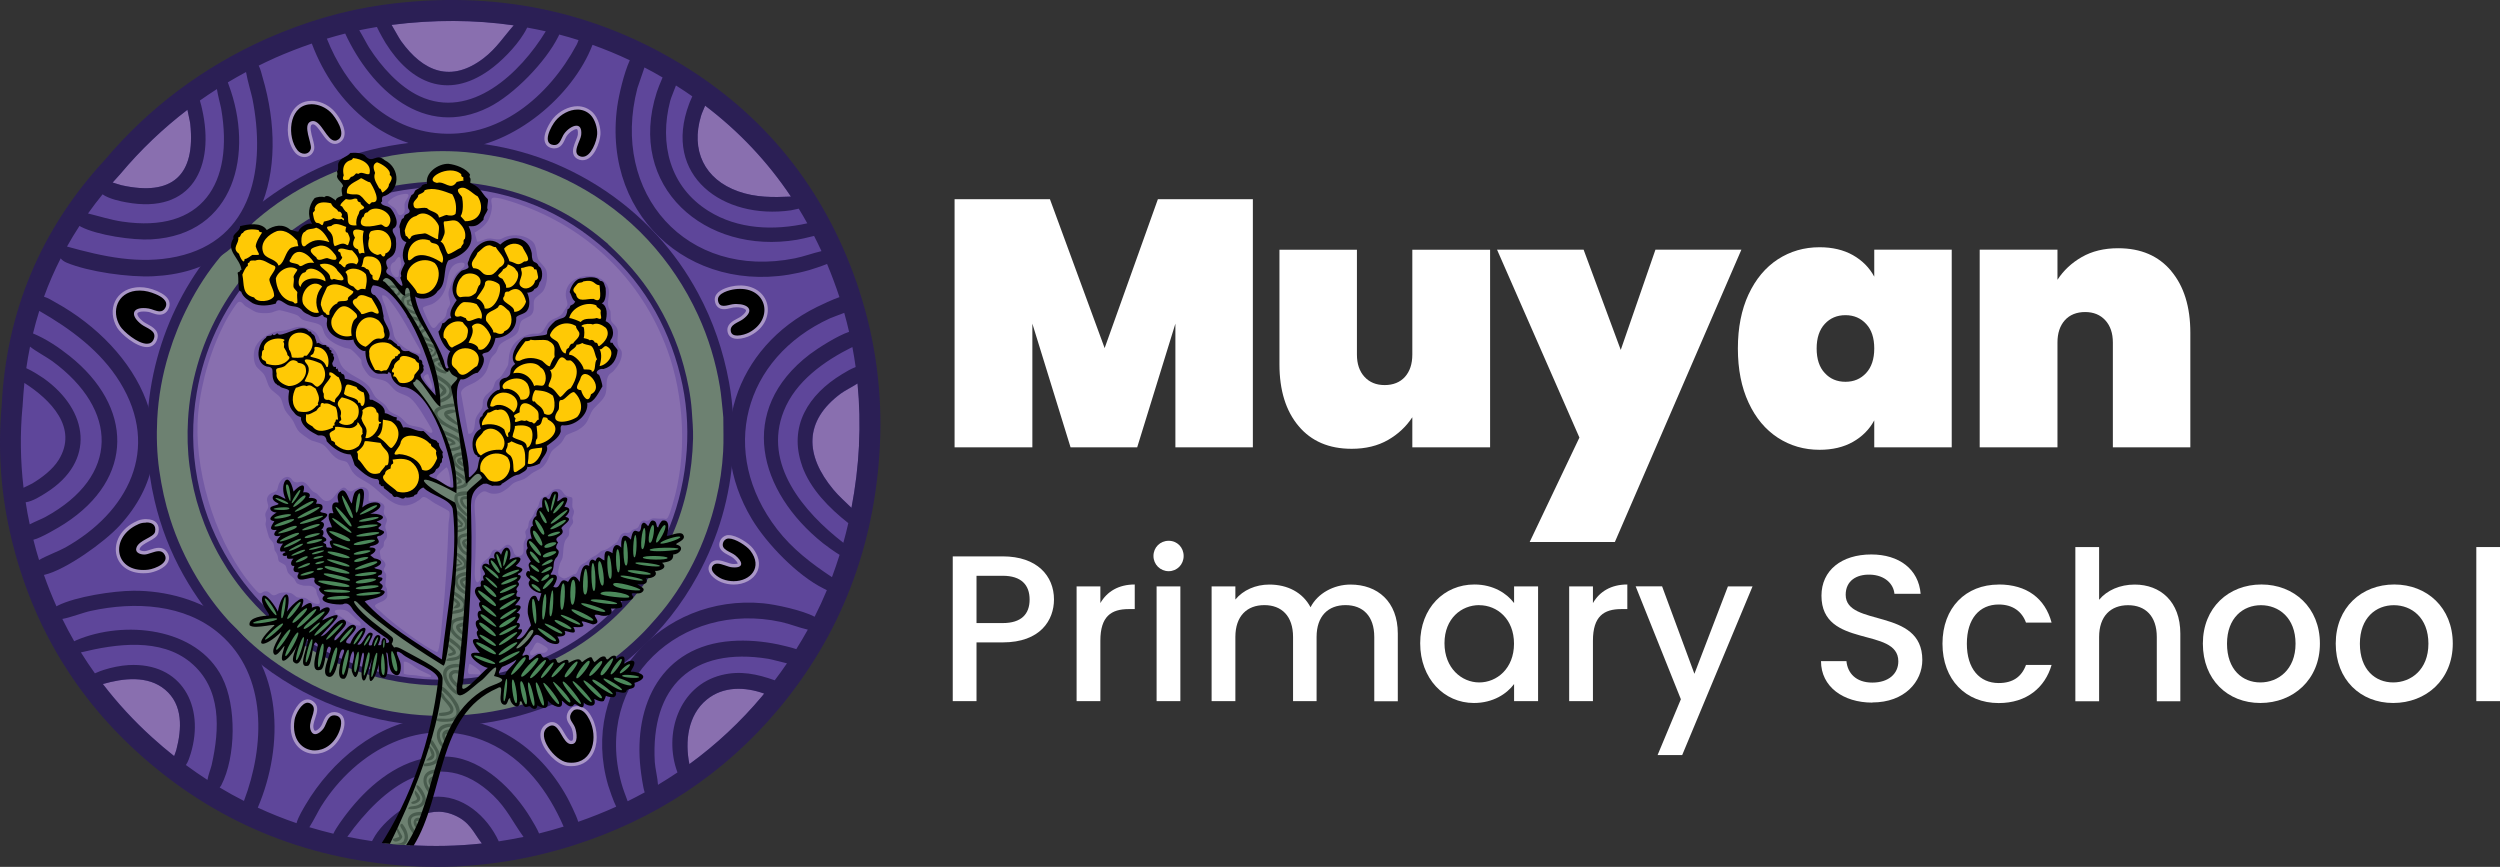 <svg viewBox="0 0 327.21 113.46" xmlns="http://www.w3.org/2000/svg" xmlns:xlink="http://www.w3.org/1999/xlink"><rect x="0" y="0" width="327.21" height="113.46" fill="#333333" stroke="none"/><clipPath id="a"><path d="m112.61 55.19c0 30.98-24.42 55.54-55.63 55.54s-54.63-22.74-54.63-54.08c0-29.35 26.52-54.33 56.41-54.33s53.86 22.78 53.86 52.87z"/></clipPath><path d="m104.85 85.8c-1.9 2.97-4.03 5.7-6.41 8.24-3.79 4.03-8.1 7.38-12.91 10.1-4.68 2.65-9.64 4.6-14.86 5.88-2.59.63-5.21 1.08-7.86 1.35-2.6.27-5.21.37-7.82.27-2.87-.11-5.73-.42-8.56-.96-3.51-.66-6.93-1.63-10.26-2.94-3.23-1.27-6.3-2.83-9.24-4.67-4.1-2.57-7.79-5.65-11.08-9.21-2.87-3.11-5.34-6.52-7.4-10.22-2.33-4.17-4.05-8.57-5.18-13.21-.52-2.13-.88-4.28-1.15-6.45-.38-3.09-.43-6.2-.27-9.3.19-3.76.82-7.46 1.81-11.1 1.01-3.69 2.37-7.24 4.11-10.64 1.92-3.77 4.24-7.28 6.96-10.53 4.35-5.21 9.45-9.54 15.32-12.94 3.29-1.91 6.73-3.5 10.34-4.69 3.17-1.05 6.4-1.82 9.7-2.34 3.94-.62 7.9-.75 11.87-.58 2.48.11 4.95.43 7.4.88 3.86.72 7.61 1.81 11.24 3.31 4.64 1.92 8.95 4.41 12.89 7.53 1.8 1.43 3.51 2.95 5.1 4.61 3.04 3.15 5.65 6.63 7.81 10.43 2.57 4.52 4.43 9.33 5.61 14.39.52 2.23.88 4.49 1.14 6.77.31 2.76.37 5.53.27 8.3-.07 2.03-.28 4.04-.57 6.05-.48 3.25-1.24 6.44-2.27 9.56-1.02 3.07-2.28 6.04-3.85 8.87-.59 1.08-1.24 2.13-1.88 3.23z" fill="#5e469a"/><path d="m51.25 3.25c.43.73.96 1.72 1.24 2.11 2.9 4.03 6.54 5.52 10.81 2.25 1.67-1.28 2.64-2.83 3.94-4.3-5.14-.74-10.48-.77-15.99-.06z" fill="#896faf"/><path d="m92.29 13.83c-.17.45-.39.88-.53 1.32-1.38 4.51.42 8.32 4.87 9.9 2.28.81 4.52.79 6.89.68-3.05-4.56-6.8-8.54-11.23-11.9z" fill="#896faf"/><path d="m111.45 66.47c.51-2.66.84-5.39.99-8.2.14-2.71.07-5.4-.19-8.07-.67.43-1.71.96-2.15 1.29-4.93 3.61-4.73 8.13-1 12.61.72.87 1.57 1.59 2.36 2.38z" fill="#896faf"/><path d="m100.02 90.78c-2.51-.9-5.35-.99-7.52.79-2.46 2.02-2.87 5.47-2.27 8.44 3.51-2.56 6.7-5.54 9.55-8.93.08-.1.16-.2.24-.3z" fill="#896faf"/><path d="m63.07 110.4c-1.14-1.47-1.55-2.84-3.67-3.73-3.55-1.48-6.51 1.16-8.73 3.68.95.11 1.9.19 2.86.26 3.18.21 6.37.14 9.54-.21z" fill="#896faf"/><path d="m19.9 96.5c.95.86 1.92 1.68 2.9 2.46.1-.3.23-.58.29-.82.71-2.73.9-5.89-1.48-7.88-2.26-1.88-5.47-1.5-8.14-.73 1.91 2.48 4.05 4.8 6.43 6.97z" fill="#896faf"/><path d="m15.8 22.71-.04.05c-.35.37-.69.75-1.02 1.13.46.13.89.29 1.18.36 6.62 1.47 9.7-1.29 8.98-8.04-.05-.44-.27-1.26-.37-1.84-3.2 2.45-6.12 5.23-8.73 8.34z" fill="#896faf"/><path d="m74.8 100.04c-.18 0-.38-.01-.58-.04-1.21-.17-2.78-1.76-3.17-3.21-.2-.75-.04-1.38.45-1.77.27-.21.52-.31.76-.31.64 0 1.03.67 1.4 1.31.31.53.63 1.08 1.03 1.14h.1c.14 0 .24-.05.32-.15.24-.35.12-1.23-.07-1.73-.07-.19-.18-.37-.29-.53-.26-.4-.56-.86-.17-1.56.07-.12.34-.44.56-.51.15-.04.3-.07.45-.07 1.01 0 1.56 1.09 1.74 1.44.75 1.48.75 3.36 0 4.59-.39.63-1.14 1.38-2.53 1.38z"/><path d="m75.59 92.85c.74 0 1.22.68 1.55 1.33 1.16 2.27.5 5.65-2.34 5.65-.17 0-.36-.01-.55-.04-1.65-.23-4.08-3.44-2.61-4.58.24-.18.44-.26.63-.26 1.01 0 1.38 2.31 2.4 2.44h.13c.94 0 .69-1.54.46-2.17-.26-.7-.95-1.07-.48-1.91.07-.12.3-.37.43-.41.14-.04.26-.06.38-.06m0-.43c-.17 0-.34.03-.51.08-.31.09-.62.49-.69.61-.46.82-.09 1.38.18 1.79.11.16.21.32.27.49.18.5.26 1.28.09 1.52-.02.03-.04.06-.14.06-.02 0-.05 0-.07 0-.29-.04-.59-.56-.87-1.03-.39-.67-.83-1.42-1.59-1.42-.29 0-.6.12-.9.36-.57.44-.76 1.15-.53 2 .41 1.52 2.07 3.19 3.35 3.37.21.03.41.04.61.04 1.17 0 2.14-.53 2.72-1.48.79-1.29.79-3.27 0-4.81-.2-.39-.8-1.57-1.94-1.57z" fill="#aa97c7"/><path d="m19.23 45.21c-1.35 0-3.28-1.72-3.7-2.42-.64-1.06-.74-2.29-.26-3.27.45-.92 1.35-1.53 2.47-1.67.19-.02.38-.04.56-.04.69 0 1.41.16 2.19.5.79.34 1.28.74 1.44 1.19.1.29.07.58-.08.88-.21.4-.52.6-.94.6-.31 0-.62-.11-.93-.21-.19-.06-.37-.13-.54-.16-.24-.04-.46-.06-.66-.06-.55 0-.92.15-1.01.4-.08.25.1.75.89 1.36.15.12.35.22.55.33.64.34 1.52.81 1.1 1.85-.2.48-.57.73-1.09.73z"/><path d="m18.3 38.03c.73 0 1.42.19 2.1.48s1.71.87 1.24 1.76c-.19.36-.45.48-.74.48-.47 0-1-.3-1.43-.37-.25-.04-.48-.06-.69-.06-1.54 0-1.69 1.05-.25 2.15.65.5 2.05.79 1.59 1.92-.17.43-.49.6-.89.6-1.21 0-3.1-1.62-3.52-2.32-1.2-2-.3-4.31 2.05-4.61.18-.02.36-.03.53-.03m.01-.44c-.2 0-.4.01-.59.04-1.2.15-2.16.81-2.64 1.79-.51 1.05-.41 2.35.27 3.48.45.75 2.44 2.53 3.89 2.53.6 0 1.06-.31 1.29-.87.5-1.22-.57-1.78-1.2-2.12-.2-.11-.39-.21-.52-.31-.7-.53-.87-.96-.82-1.11.04-.12.31-.25.8-.25.19 0 .4.02.62.05.14.02.32.08.5.15.31.11.65.22 1 .22.5 0 .89-.25 1.13-.71.18-.35.22-.71.1-1.06-.18-.51-.71-.95-1.56-1.32-.81-.35-1.55-.51-2.27-.51z" fill="#aa97c7"/><path d="m39.84 20.34c-.41 0-.81-.2-1.08-.54-.89-1.12-1.14-3.12-.57-4.55.4-1.01 1.17-1.65 2.15-1.79.15-.02.29-.03.44-.03.93 0 1.92.42 2.64 1.11.53.51 1.54 1.96 1.47 3.01-.02.37-.18.67-.46.87-.2.14-.4.22-.6.22-.63 0-1.11-.69-1.57-1.35-.42-.6-.85-1.22-1.29-1.22-.08 0-.16.02-.24.06-.51.24-.24 1.27-.02 2.1.14.54.26.97.2 1.25-.11.53-.53.87-1.06.87z"/><path d="m40.78 13.64c.92 0 1.84.42 2.49 1.05.66.63 2.07 2.79 1.04 3.55-.17.12-.32.17-.47.17-1.05 0-1.76-2.57-2.87-2.57-.11 0-.22.03-.34.08-1.04.49.2 2.84.06 3.51-.1.47-.46.69-.85.69-.32 0-.67-.16-.91-.46-1.36-1.71-1.17-5.61 1.44-5.99.14-.02.27-.03.41-.03m0-.44c-.16 0-.32.01-.47.03-1.07.15-1.89.84-2.32 1.93-.6 1.52-.35 3.57.6 4.77.31.39.78.63 1.25.63.64 0 1.14-.41 1.28-1.04.07-.34-.05-.79-.2-1.36-.17-.63-.45-1.69-.1-1.85.05-.03.1-.04.15-.04.33 0 .76.62 1.11 1.12.5.71 1.01 1.45 1.75 1.45.25 0 .5-.09.73-.26.33-.24.52-.6.54-1.03.08-1.14-.96-2.64-1.54-3.19-.77-.73-1.81-1.17-2.8-1.17z" fill="#aa97c7"/><path d="m18.74 74.81c-1.68 0-2.94-.84-3.28-2.19-.32-1.25.23-2.99 2.15-4.03.3-.16.65-.34 1.06-.4.16-.02.32-.04.48-.04.53 0 .93.15 1.17.43.21.26.28.6.19 1.04-.09.46-.61.74-1.17 1.04-.57.31-1.16.63-1.3 1.12-.04.15 0 .24.04.28.14.19.52.27.8.28.22 0 .51-.1.82-.2.36-.12.73-.24 1.07-.24s.63.13.83.38c.36.45.31.85.21 1.1-.33.81-1.72 1.29-2.39 1.37-.24.03-.46.04-.68.04z"/><path d="m19.15 68.38c.72 0 1.32.29 1.15 1.21-.15.78-2.16 1.06-2.46 2.15-.17.61.55.84 1.05.84.53 0 1.28-.44 1.89-.44.25 0 .48.08.66.3.93 1.18-1.14 2.01-2.04 2.12-.23.03-.45.04-.66.04-3.7 0-4.27-4.05-1.02-5.8.31-.17.63-.32.99-.37.15-.02.3-.03.45-.03m-.01-.46c-.16 0-.33.01-.51.04-.44.06-.81.25-1.13.42-2.03 1.1-2.6 2.94-2.26 4.27.37 1.45 1.71 2.36 3.5 2.36.23 0 .47-.01.71-.04.64-.08 2.18-.56 2.57-1.51.13-.31.19-.78-.24-1.32-.24-.31-.58-.46-1-.46-.38 0-.77.13-1.14.25-.28.09-.56.19-.75.19-.3 0-.56-.1-.63-.19 0-.01-.02-.03 0-.09.11-.4.69-.71 1.19-.99.6-.32 1.17-.63 1.28-1.19.1-.5.02-.91-.24-1.22-.28-.34-.74-.51-1.34-.51z" fill="#aa97c7"/><path d="m76.27 20.75c-.11 0-.23-.02-.34-.05-.3-.09-.5-.25-.61-.48-.24-.49.04-1.17.28-1.77.12-.31.24-.6.26-.79.04-.42 0-.73-.14-.88-.06-.07-.15-.1-.26-.1-.41 0-1.06.44-1.44.98-.09.13-.17.3-.25.47-.22.48-.5 1.09-1.19 1.09h-.12c-.56-.06-.8-.35-.89-.59-.37-.89.6-2.48 1-2.96.77-.93 1.96-1.53 3.02-1.53.71 0 1.36.26 1.87.76.67.66.98 1.88.94 2.69-.05.87-.78 3.17-2.12 3.17z"/><path d="m75.58 14.34c.61 0 1.21.21 1.71.7.58.58.92 1.72.87 2.52-.05.9-.79 2.96-1.9 2.96-.09 0-.18-.01-.28-.04-1.24-.38.01-2.04.09-2.81.09-.89-.21-1.22-.62-1.22-.52 0-1.23.51-1.62 1.07-.35.49-.5 1.46-1.26 1.46-.03 0-.06 0-.1 0-1.61-.16-.32-2.5.25-3.19.68-.82 1.79-1.45 2.85-1.45m.01-.44c-1.13 0-2.38.63-3.19 1.61-.33.4-1.48 2.11-1.03 3.19.12.29.4.65 1.07.72h.14c.83 0 1.17-.73 1.39-1.21.08-.17.15-.33.23-.43.37-.52.96-.88 1.26-.88.07 0 .09.02.1.03.02.03.13.18.08.71-.02.16-.13.45-.25.73-.26.64-.55 1.36-.28 1.94.14.29.39.49.75.6.13.04.27.06.4.06 1.51 0 2.29-2.41 2.34-3.38.05-.86-.29-2.15-1-2.86-.55-.54-1.25-.83-2.02-.83z" fill="#aa97c7"/><path d="m41.2 98.46c-.85 0-1.61-.35-2.15-.98-.47-.55-.98-1.57-.71-3.27.11-.71.93-2.44 1.95-2.44.28 0 .53.13.76.37.44.48.22 1.15.01 1.79-.19.59-.4 1.21-.13 1.71.11.22.24.24.32.24.29 0 .71-.35.94-.68.1-.14.18-.34.27-.55.23-.55.51-1.23 1.27-1.23.47.02.77.18.96.46.39.59.09 1.53-.06 1.9-.76 1.97-2.27 2.67-3.42 2.67z"/><path d="m40.28 91.98c.2 0 .4.09.6.3.71.78-.76 2.28-.15 3.45.14.26.32.36.52.36.41 0 .89-.44 1.12-.78.38-.56.49-1.68 1.36-1.68h.05c1.15.06.93 1.32.64 2.06-.66 1.71-1.99 2.53-3.22 2.53-1.61 0-3.06-1.4-2.65-4 .11-.71.9-2.25 1.73-2.25m0-.43c-1.21 0-2.05 1.9-2.16 2.62-.28 1.79.26 2.86.76 3.45.58.68 1.4 1.06 2.32 1.06 1.23 0 2.83-.74 3.63-2.81.16-.41.47-1.42.03-2.1-.15-.24-.46-.53-1.06-.56h-.07c-.91 0-1.25.82-1.48 1.36-.08.2-.16.39-.25.51-.21.31-.57.58-.76.58-.02 0-.06 0-.13-.12-.22-.42-.04-.97.15-1.54.22-.67.47-1.43-.06-2-.34-.37-.69-.45-.92-.45z" fill="#aa97c7"/><path d="m96.52 44.14c-.79 0-1.01-.43-1.07-.69-.19-.85.55-1.23 1.15-1.54.19-.1.37-.19.52-.3.55-.41.82-.79.73-1.06-.1-.32-.7-.54-1.44-.54-.15 0-.31 0-.47.03-.11.01-.25.05-.39.08-.25.06-.54.13-.8.13-.56 0-.89-.31-.97-.91-.04-.26.04-.51.21-.74.48-.61 1.63-.9 2.24-.97.22-.03.44-.04.65-.04 2.04 0 3.05 1.18 3.32 2.28.3 1.22-.22 2.88-2.05 3.84-.32.17-1.03.42-1.63.42z"/><path d="m96.87 37.81c3.59 0 4.37 4.03 1.17 5.71-.33.17-.98.4-1.53.4-.42 0-.76-.13-.85-.52-.21-.92 1-1.19 1.58-1.62 1.64-1.21.6-1.99-.84-1.99-.16 0-.33 0-.5.03-.31.04-.77.21-1.17.21-.37 0-.68-.15-.76-.72-.13-.95 1.55-1.38 2.26-1.46.22-.03.42-.04.62-.04m.02-.44c-.22 0-.44.01-.67.04-.64.08-1.87.39-2.39 1.06-.21.27-.3.58-.25.9.09.7.53 1.1 1.19 1.1.3 0 .59-.07.86-.14.13-.03.26-.07.36-.08.15-.02.3-.03.44-.03.75 0 1.18.23 1.23.39.03.09-.07.38-.65.81-.12.09-.3.18-.49.28-.59.31-1.49.77-1.26 1.79.06.26.3.86 1.28.86.6 0 1.32-.23 1.73-.45 1.94-1.01 2.48-2.78 2.16-4.09-.37-1.49-1.75-2.45-3.54-2.45z" fill="#aa97c7"/><path d="m96.03 76.29c-.52 0-1.04-.1-1.54-.28-.46-.18-1.28-.68-1.49-1.29-.09-.25-.07-.5.06-.72.17-.3.45-.45.83-.45s.77.14 1.16.27c.29.1.56.19.76.21.11 0 .21.01.31.01.36 0 .61-.07.65-.19.06-.17-.16-.56-.69-1-.15-.13-.37-.24-.6-.35-.6-.3-1.41-.72-1.01-1.66.11-.26.41-.5.68-.56.07-.01.15-.02.22-.02.94 0 2.49 1.01 2.99 1.66.75.98.94 1.98.52 2.83-.46.93-1.58 1.52-2.86 1.52z"/><path d="m95.38 70.48c.87 0 2.35.97 2.82 1.58 1.69 2.2 0 4.01-2.17 4.01-.47 0-.97-.09-1.46-.27-.56-.21-1.73-.99-1.32-1.69.15-.25.38-.34.64-.34.6 0 1.39.44 1.91.48.12.01.23.02.33.02 1.3 0 1.01-.84.1-1.59-.62-.5-1.99-.72-1.55-1.75.08-.19.32-.39.52-.43.06-.01.12-.02.18-.02m0-.44c-.09 0-.18 0-.27.02-.34.07-.7.36-.84.68-.49 1.12.51 1.63 1.11 1.94.22.11.42.22.56.33.45.37.61.66.62.76-.03 0-.15.05-.43.05-.09 0-.18 0-.29-.01-.18-.02-.45-.11-.71-.2-.41-.14-.83-.28-1.23-.28-.58 0-.88.3-1.02.56-.16.28-.19.59-.08.9.27.76 1.26 1.28 1.62 1.42.52.2 1.07.3 1.61.3 1.37 0 2.57-.65 3.06-1.65.27-.54.55-1.65-.54-3.07-.53-.69-2.13-1.75-3.17-1.75z" fill="#aa97c7"/><path d="m33.29 86.3c-1.3-1.06-2.49-2.19-3.63-3.38-2.21-2.3-4.08-4.87-5.64-7.64-1.73-3.07-2.99-6.34-3.79-9.77-.5-2.14-.83-4.31-.92-6.51-.04-.92-.09-1.85-.07-2.77.05-2.8.41-5.56 1.06-8.28 1.28-5.3 3.6-10.11 6.92-14.42 3.28-4.26 7.29-7.68 12-10.28 2.94-1.62 6.03-2.82 9.28-3.63 1.64-.41 3.31-.69 4.99-.91 2.14-.28 4.28-.31 6.43-.19 6.57.37 12.67 2.27 18.26 5.77 2.9 1.82 5.51 3.99 7.82 6.51 2.11 2.3 3.89 4.83 5.37 7.58 1.98 3.67 3.3 7.57 4.05 11.66.56 3.07.71 6.17.52 9.28-.36 5.67-1.9 11.01-4.63 16-2.07 3.79-4.7 7.14-7.92 10.01-5 4.46-10.81 7.37-17.35 8.82-2.01.45-4.05.73-6.11.8-.8.03-1.6.08-2.4.07-3.56-.02-7.05-.54-10.47-1.52-4.11-1.18-7.92-3-11.43-5.45-.79-.55-1.54-1.15-2.33-1.75z" fill="#2b1f55"/><path d="m94.67 54.63c0 1.52.06 3-.02 4.46-.12 2.1-.42 4.19-.91 6.25-.68 2.89-1.66 5.68-3 8.33-1.32 2.62-2.92 5.06-4.87 7.27-.69.78-1.37 1.56-2.12 2.28-2.26 2.21-4.76 4.12-7.52 5.67-2.06 1.15-4.19 2.15-6.43 2.88-2.32.76-4.69 1.31-7.12 1.62-2.15.28-4.31.36-6.47.27-1.62-.06-3.24-.25-4.84-.53-2.39-.42-4.72-1.08-6.98-1.94-3.2-1.23-6.17-2.87-8.94-4.9-2.02-1.48-3.83-3.19-5.52-5.03-1.59-1.74-2.97-3.65-4.18-5.67-1.45-2.43-2.62-4.99-3.48-7.69-.66-2.06-1.11-4.17-1.42-6.32-.32-2.24-.38-4.49-.27-6.73.15-2.92.67-5.8 1.53-8.6.67-2.19 1.53-4.3 2.58-6.33 1.16-2.25 2.53-4.38 4.16-6.32.96-1.14 1.95-2.25 3.01-3.29 2.24-2.18 4.72-4.05 7.45-5.6 2.31-1.31 4.72-2.39 7.26-3.19 2.08-.66 4.2-1.14 6.37-1.42 2.31-.29 4.62-.39 6.94-.27 1.48.08 2.96.28 4.42.52 1.95.31 3.85.82 5.72 1.47 3.72 1.3 7.16 3.14 10.3 5.52 1.62 1.23 3.12 2.59 4.49 4.07 2.7 2.92 4.88 6.19 6.54 9.8 1.39 3.02 2.34 6.17 2.88 9.45.17 1.02.24 2.06.36 3.09.03.28.05.55.08.88z" fill="#6d8171"/><path d="m79.59 31.97c2.26 2.07 4.26 4.32 5.88 6.89 1.78 2.82 3.15 5.82 4.02 9.05.51 1.9.91 3.83 1.05 5.8.08 1.23.2 2.47.17 3.7-.11 4.34-.96 8.54-2.69 12.54-1.02 2.35-2.27 4.56-3.8 6.61-1.35 1.81-2.87 3.46-4.56 4.95-2.12 1.87-4.44 3.44-6.95 4.7-2.9 1.46-5.95 2.47-9.15 3.01-1.2.2-2.41.38-3.63.41-1.15.03-2.3.11-3.45.06-1.95-.08-3.88-.33-5.79-.74-3-.65-5.86-1.7-8.57-3.14-2.21-1.17-4.27-2.57-6.16-4.21-1.17-1.01-2.26-2.08-3.27-3.23-1.42-1.61-2.66-3.35-3.74-5.22-1.13-1.94-2.03-3.97-2.75-6.09-.66-1.97-1.11-3.99-1.39-6.05-.27-2.03-.32-4.07-.2-6.11.14-2.4.55-4.77 1.22-7.09.67-2.34 1.59-4.58 2.76-6.71 1.07-1.97 2.32-3.81 3.79-5.51.67-.78 1.36-1.55 2.09-2.27 1.97-1.94 4.16-3.61 6.54-5.01 2.02-1.19 4.15-2.14 6.37-2.88 1.99-.66 4.02-1.13 6.1-1.39 1.63-.21 3.26-.32 4.9-.29 2.82.05 5.58.46 8.3 1.21 2.24.62 4.4 1.47 6.46 2.55 2 1.05 3.87 2.28 5.61 3.73.28.24.56.47.87.72z" fill="#2b1f55"/><path d="m49.52 25.57c2.9-.74 5.79-1.13 8.74-1.07 7.54.17 14.27 2.57 20.08 7.4 5.5 4.57 9.02 10.38 10.72 17.31.79 3.21 1.05 6.48.82 9.77-.5 7.06-2.97 13.34-7.58 18.74-4.71 5.53-10.68 9-17.76 10.54-1.86.41-3.75.62-5.65.68-5.94.19-11.54-1.13-16.75-3.97-5.43-2.96-9.69-7.14-12.75-12.53-1.72-3.03-2.9-6.27-3.55-9.69-.71-3.77-.75-7.56-.09-11.35.99-5.72 3.37-10.8 7.08-15.24 3.74-4.47 8.37-7.71 13.86-9.7.91-.33 1.86-.59 2.83-.9z" fill="#735aa4"/><path d="m78.61 72.19c-.61.58-.68.47-1.28.87-.45.3-.42.43-1.04.74-.61.3-.53.83-.92 1.3-.44.06-1.18.62-1.55.62-.12 0-.63-.29-.68-.38-.23-.37.04-1.19.16-1.61.08-.26.29-.5.34-.81.13-.75.02-1.28.31-2.09.11-.31.42-.52.5-.76.1-.3 0-.6.07-.87.06-.2.42-.57.48-.78.08-.27-.07-.41-.08-.61 0-.24.22-.5.21-.84-.01-.26-.18-.41-.21-.63-.05-.3.08-1.02-.05-1.21-.23-.15-.46-.08-.73-.22-.54-.29-.5-1.05-1.35-.91-.69.11-.75.64-1.13.86-.23.14-.49.11-.73.31-.38.33-.33.78-.53 1.14-.26.48-.31.33-.56 1.01-.14.38-.48.62-.6.97-.09.26-.05.48-.13.71-.06.2-.32.38-.36.59-.03.19.12.43.09.71-.03.26-.27.54-.31.85-.08.58.26 1.53-.59 1.62-.82.08-.63-.79-1.04-1.25-.64-.73-1.19.52-1.67.51-.13 0-.26-.1-.42-.1-.51 0-.53.67-.79.97-.19.23-.61.46-.84.75-.09.12-.23.33-.26.47-.21.73.36 1.67-.41 2.1-.4 0-.39-1.14-.37-1.42.11-2.16.17-4.09.11-6.28-.02-.88-.19-1.8-.11-2.72.04-.53.36-.99.79-1.3.61-.46.83.04 1.46.11.88.09 1.36-.19 2.04-.69.32-.24.52-.56.91-.76s.88-.28 1.29-.48c.46-.23.78-.64 1.22-.88.85-.46 1.1-.43 1.69-1.34.28-.42.4-.99.64-1.35.25-.37.96-.77 1.31-1.2.2-.24.44-.77.6-.92.2-.19 1.25-.49 1.68-.78 1.15-.76 1.09-1.16 1.62-2.25.37-.76 1.32-1.27 1.75-2.12.48-.94-.01-2.01.57-2.78.17-.22.41-.31.57-.48.55-.6 1.09-1.4 1.11-2.24.02-.59-.26-.61-.45-1.03-.37-.82.23-1.83-.29-2.53s-.74-.45-.73-1.57c0-.8-.08-.43-.27-.99-.22-.65.12-1.47.05-2.14-.33-2.92-5.82-2.5-5.65.62.02.41.27.88.21 1.25-.01.09-.58.98-.68 1.11-.44.57-1.22.59-1.74 1.09-.47.45-.63 1.36-1.32 1.5-.27.06-.54 0-.81.03-1.1.15-2.27.85-2.75 1.85-.43.89-.32 1.29-.45 2.17-.03.22-.71 1.26-.89 1.52-.19.28-.51.41-.68.6-.25.29-.26.76-.47 1.07-.27.41-.79.62-1.08 1.12s-.16.64-.23 1.13c-.09.63-.65.97-.86 1.55-.2.53-.11 1.08-.31 1.57-.13.31-.32.59-.7.49l-.95-5.28c0-.77 1.26-1.1 1.82-1.43.64-.38 1.18-.82 1.52-1.51.26-.52.33-1.19.62-1.68.18-.3.46-.46.63-.73s.21-.61.39-.87c.52-.79 2.13-.96 2.53-1.97.14-.36.15-.98.4-1.28.28-.33 1.03-.49 1.31-.81.52-.61.16-1.32.36-1.92.15-.45.93-.77 1.23-1.28.39-.66.61-1.95.32-2.66-.18-.44-.66-.83-.91-1.19-.49-.7-.15-1.96-.95-2.61-.93-.76-2.26-.91-3.38-.55-.28.09-.56.3-.81.34-.53.08-.97-.14-1.46-.1-.56.04-.99.39-1.51.42l-.33-1.19c.73-.43 1.45-.96 1.84-1.73.25-.5.42-1.19.43-1.75 0-.25-.26-.95.1-1.07.51-.17 2.52.51 3.13.72 9.27 3.18 16.3 9.92 19.7 19.13 2.27 6.16 2.64 13.96.71 20.23-.14.47-.37 1.31-.6 1.71s-.4.16-.65.18c-.58.06-.82-.03-1.27-.02-.33.01-.52.26-.76.31s-.37-.12-.62-.01c-.43.18-.4.68-.66.91-.19.17-.52.2-.72.32-.14.09-.24.3-.39.34-.19.05-.41 0-.61.02-.71.1-.65.89-1.05 1.26-.09.08-1.1.77-1.24.86-.25.15-.77.21-.89.32z" fill="#886faf"/><path d="m39.17 56.53c.22.21 1.08.84 1.36 1 .52.29 1.29.36 1.74.66.71.48 1.07 1.45 2.04 1.94.35.18.9.19 1.1.37.23.2.48.91.69 1.2.6.85 1.45 1.09 2.24 1.63 2.09 1.44 3.64 4.18 6.59 2.08.21-.15.27-.39.58-.36.35.03 1.04.62 1.39.82.32.19 1.75.9 1.87 1.06.2.3-.04 1.17-.06 1.52-.16 4.31-.35 8.37-.83 12.67-.12 1.11-.21 2.61-.43 3.65-.03.15-.11.55-.26.58-1.15-.49-2.17-1.23-3.18-1.94-1.46-1.04-3.08-2.26-4.35-3.5-.19-.18-.49-.25-.57-.59-.03-.14.08-.17.16-.23.5-.36 1.37-.4 1.45-1.15.02-.15-.04-.73-.07-.88s-.18-.27-.19-.44c-.02-.31.14-1 .11-1.35-.02-.27-.3-.43-.32-.64-.03-.27.24-.45.22-.72-.04-.5-.57-.71-.62-.86-.02-.06-.12-.75-.12-.82.02-.37.38-.49.47-.68s.03-.42.1-.64c.06-.2.3-.36.35-.59.14-.62-.21-.96-.2-1.44.01-.29.23-.55.21-.83-.02-.37-.35-.61-.4-.87-.11-.51.47-.99-.44-1.43-.6-.29-.89-.07-1.46-.11-.32-.22.32-1.35-.51-1.78-.47-.25-.97-.01-1.45.23-.29.15-.17.23-.57.22-.5 0-.48-.9-1.28-.26-.55.43-1.02 1.65-1.89 1.52-.44-.07-.82-.65-1.15-.94-.15-.13-.36-.18-.53-.31-.45-.36-.8-1.25-1.47-1.27-.3 0-.44.14-.79.07-.49-.11-.42-.4-.69-.57-.66-.44-1.36.32-1.56.93-.15.45-.04.74-.59.93-.34.11-.72.28-.88.74-.14.44.16.82.13 1.19-.02.3-.36.62-.39.97-.02.25.1.46.11.72 0 .23-.09.43-.08.61 0 .13.37 1.46.44 1.64.14.41.61.55.68 1.21.09.85.1.45.4 1.06.14.28.09.68.23.9.09.15.67.37.82.52.2.21.21.69.36.95.15.28.6.58.83.85.14.17.2.45.36.58.12.1.68.28.85.3.63.08 1.05-.17 1.56.43.19.22.12.49.21.73.16.43.84 1.43-.16 1.21-.67-.15-1.09-.7-1.43-.77s-.66.04-.98-.07c-.28-.09-.52-.47-.9-.56-.46-.11-1.05-.12-1.5.03-.23.07-.39.27-.68.27-.44 0-.55-.66-1.23-.51-.25.05-.41.33-.67.22-.33-.14-1.32-1.39-1.6-1.76-4.36-5.62-7.07-14.82-6.39-21.88.4-4.12 1.76-8.64 3.75-12.26.21-.38 1.2-2.03 1.48-2.18.44-.22.64.3.95.52.21.15 1.19.71 1.41.79.43.15 1.21.15 1.67.11s.92-.32 1.3-.37c.24-.03 2.13.52 2.39.66s.36.34.56.49c.64.46 2.33.38 2.69 1.07.17.33.22.76.46 1.11.51.76 1.58 1.26 2.41 1.56.28.1.68.11.92.24.16.08 1.3 1.23 1.34 1.38.05.17.01.37.07.56.13.45.72 1.36 1.11 1.61.54.34 1.47.33 2.06.66.48.27.85.89 1.29 1.22.57.42 1.32.5 1.88.94.92.72 2.16 2.96 2.78 4.02.16.28.23.61-.2.52-.23-.05-.76-.49-1.06-.62-.53-.22-1.11-.21-1.6-.39s-.78-.7-1.19-1.01c-.43-.33-1.04-.49-1.41-.79-.27-.23-.35-.57-.62-.84-.38-.37-.99-.67-1.31-1.1s-.52-1.07-.94-1.47c-.99-.97-2.46-1.32-3.3-2.35-.63-.77-.45-1.87-1.42-2.56-.38-.27-1.13-.45-1.41-.78-.17-.2-.21-.47-.34-.71-.3-.53-.64-.77-1.22-.98-1.58-.56-1.71-.12-3.06.19-.4.09-.9.08-1.29.18-1 .24-2.2 1.01-2.65 1.95-.32.66-.33 1.89.06 2.54.22.37.75.69 1.02 1.08.37.55.44 1.29.81 1.81s1.09.82 1.39 1.33c.25.43.33 1.12.6 1.6s.74.86 1.03 1.38c.27.48.41 1.03.82 1.43z" fill="#886faf"/><path d="m55.04 46.3c-.15.02-.28 0-.42-.05-1.1-.34-1.7-.65-2.51-1.46-.71-.71-.53-1.19-.8-2.02-.29-.88-.56-1.73-.84-2.62-.16-.5-.5-.95-.45-1.49.39-.08.71.29.94.58 1.62 1.97 2.72 4.37 4.03 6.54l.06.52z" fill="#886faf"/><path d="m60.14 34.4c.37-.06.79-.06.64.43-.09.29-.85.7-1.08 1.02-.31.43-.96 1.94-1 2.45s.24 1.07.21 1.46c-.01.23-.28.55-.37.79-.09.27-.11.59-.21.84-.18.44-.59.6-.89.89-.26.25-.56 1.04-1.03.41-.19-.26-.51-1-.66-1.33-.09-.19-.43-.94-.39-1.05.07-.23.89-.36 1.18-.5.88-.45 1.47-1.17 1.77-2.1.39-1.22.25-3.04 1.82-3.3z" fill="#886faf"/><path d="m52.82 25.4c1.31-.19.25.73.15 1.2-.11.51.2 1.2-.31 1.47-.61.33-.61-.32-.86-.66-.32-.43-.84-.49-1.04-.93.5-.63 1.28-.97 2.06-1.08z" fill="#886faf"/><path d="m52.84 86.6c.19-.02.32.01.49.08.41.17 1.08.73 1.53.98.21.12 1.51.68 1.54.77.07.23-.16.15-.26.16-.58.04-1.12-.13-1.68-.2-.53-.07-1.08-.01-1.61-.22v-1.57z" fill="#886faf"/><path d="m47.19 81.89c-1.24-.03-2.18-.96-3.2-1.57-.41-.44 0-.51.42-.53 1.17-.07 1.4.52 2.15 1.21.29.27.73.36.63.89z" fill="#886faf"/><path d="m58.91 63.58c-.15.02-.28 0-.42-.05-.12-.04-1.12-.6-1.2-.68-.21-.2-.21-.35-.05-.59.1-.15 1.1-1.09 1.21-1.09.35.21.58 2.29.47 2.41z" fill="#886faf"/><path d="m51.66 34.24c.15-.16.27-.46.5-.6.11-.03.22.08.25.17.02.08.13.94.12 1.03-.02.24-.25.44-.3.66s.06.69-.19.76c-.64.19-1.26-1.18-.73-1.78.1-.12.27-.15.34-.23z" fill="#886faf"/><path d="m70.29 84.1c.2-.06 1.13.51 1.29.67.1.1.14.15.1.3-.3.59-.81.3-1.3.38-.21.03-.95.69-1 .05-.02-.29.19-.34.31-.54.14-.24.33-.78.61-.86z" fill="#886faf"/><path d="m62.89 88.28-1.47-.05c-.34-.22-.05-.97 0-1.31.13-.14 1 .54 1.15.68.23.21.37.34.31.68z" fill="#886faf"/><path d="m56.08 49.03c.06.5.43 1.05.51 1.53.02.13-.03.35-.14.34-.09 0-.97-1.32-.98-1.43-.03-.22.34-.61.61-.45z" fill="#886faf"/><path d="m112.49 38.09c-4.09-12.52-11.65-22.33-22.48-29.16-11.92-7.52-25.33-10.31-39.85-8.3-5.11.71-10.12 2.17-15.33 4.46-8.29 3.72-15.38 9.04-21.09 15.82-8.37 9.04-12.92 19.86-13.52 32.17-.5 5.51-.15 11.06 1.06 16.48 2.55 11.44 8.19 21.19 16.78 28.97 9.86 8.94 21.74 13.92 35.29 14.81 1.26.08 2.52.12 3.78.12 6 0 11.99-.94 17.85-2.79 10.79-3.42 19.84-9.42 26.89-17.83 8.15-9.73 12.62-21.31 13.29-34.43.35-6.95-.55-13.79-2.68-20.32zm-7.51 22.89c1.08 3.04 3.54 5.51 6.05 7.49-.2.87-.41 1.72-.65 2.57-5.18-4.01-10.56-10.28-7.8-17.23 1.55-3.91 5.3-6.56 8.98-8.39.17.87.31 1.74.43 2.62-.63.24-1.24.6-1.79.94-4.36 2.64-7.06 6.8-5.21 12zm5.52-20.02c.23.82.44 1.64.63 2.47-1.52.51-4.01 2.09-5.13 2.93-9.61 7.33-6.73 17.99 1.72 24.74.29.23 1.53 1.15 2.17 1.52-.31.99-.64 1.96-1 2.92-2.69-1.78-5.2-3.7-7.19-6.28-7.72-10.03-4.41-22.41 6.94-27.6.25-.12 1.23-.46 1.85-.71zm-27.07-29.44.92-2.69c.8.41 1.59.85 2.37 1.31-.31.68-.68 1.68-.76 1.93-3.98 12.39 6.34 21.34 18.37 19.31.25-.04 1.47-.3 2.22-.5.33.65.66 1.32.97 1.99-1.17.27-2.3.7-3.48.94-14.16 2.84-24.21-8.48-20.61-22.29zm20.09 14.21c-2.36.11-4.6.13-6.89-.68-4.44-1.57-6.25-5.38-4.87-9.9.13-.44.36-.87.53-1.32 4.43 3.36 8.18 7.34 11.23 11.9zm-12.91-13.12c-.21.45-.38.9-.41.97-3.57 9.48 4.51 15.21 13.32 13.95.14-.02.6-.12 1.02-.22.39.63.76 1.27 1.12 1.92-4.37.97-9.06.81-12.94-1.62-5.05-3.16-6.47-8.79-5-14.41.13-.48.52-1.36.75-2.01.03.02.06.03.08.05.7.44 1.39.9 2.06 1.37zm-40.11-6.93c3.25 5.17 8.03 7.38 13.47 3.55 1.62-1.14 3.51-3.07 4.55-4.76.13-.21.33-.53.48-.86.82.15 1.63.31 2.43.49-3.31 5.44-9.77 11.65-16.54 8.48-2.66-1.25-4.99-3.87-6.56-6.32-.26-.4-.83-1.52-1.31-2.3.77-.16 1.54-.3 2.31-.43.37.8 1 1.88 1.16 2.14zm13.47 8.36c3.29-1.64 7.45-5.94 9.09-9.23.03-.06.08-.17.14-.29.85.22 1.68.47 2.52.73-.09.24-.17.47-.25.61-3.64 6.79-10.3 12.47-18.49 11.55-6.89-.77-11.77-6.21-14.2-12.35.8-.24 1.6-.47 2.4-.67 3.35 7.24 10.34 13.88 18.79 9.65zm3.27-10.72c-1.3 1.47-2.27 3.02-3.94 4.3-4.27 3.27-7.92 1.78-10.81-2.25-.28-.39-.8-1.38-1.24-2.11 5.51-.7 10.84-.68 15.99.06zm-31.3 4.28c1.64-.72 3.26-1.35 4.87-1.9 3.04 8.1 9.98 14.37 19.1 13.81 7.31-.45 15.06-6.91 17.64-13.64 1.65.59 3.28 1.26 4.88 2.02-.77 1.68-1.42 4.51-1.64 6.03-2.07 15.02 10.67 25.52 25.1 21.44.32-.09 1.56-.49 2.36-.81.59 1.41 1.13 2.86 1.62 4.34-.85.29-2.33.98-2.93 1.28-10.7 5.27-14.83 17.31-8.52 27.79 1.96 3.25 5.95 7.37 9.36 9.06.12.06.28.15.44.23-.49 1.18-1.02 2.33-1.6 3.47-1.59-.84-5.06-1.6-6.74-1.76-13.34-1.25-24.14 10.69-20.28 23.84.13.44.7 2.1 1.05 2.78-1.61.73-3.27 1.39-4.97 1.98-.25-.87-1.23-2.79-1.43-3.16-3.72-6.78-10.14-11.05-18.07-10.43-6.79.53-12.84 5.69-16.18 11.35-.3.52-.96 1.58-1.19 2.42-1.73-.59-3.42-1.27-5.07-2.03 3.46-8.13 3.33-18.65-4.07-24.54-3.32-2.64-8-3.88-12.21-3.85-2.65.02-7.53.76-9.89 1.94-.06.03-.12.07-.18.1-.6-1.34-1.15-2.71-1.64-4.11.03 0 .06 0 .09-.02 2.8-.66 7.84-4.28 9.8-6.42 9.75-10.6 2.39-23.29-8.36-29.22-.38-.21-1.01-.62-1.52-.75.62-1.72 1.35-3.39 2.18-5.02.17.21.43.41.78.56 2.91 1.21 8.16 1.93 11.31 1.78 14.51-.69 17.93-13.93 14.33-26.07-.12-.41-.25-1.03-.5-1.5.68-.34 1.37-.67 2.07-.98zm68.28 77.36c-.52-.19-2.04-.55-2.4-.62-1.99-.41-4.06-.59-6.09-.44-9.1.66-12.83 8.27-11.9 16.65.09.78.31 2.43.54 3.13 0 .01 0 .02.01.03-.73.4-1.48.79-2.23 1.16-.28-.78-.59-1.53-.81-2.34-3.73-13.36 7.8-24 20.9-21.12 1.19.26 2.31.74 3.49 1-.48.86-.98 1.71-1.5 2.54zm-18.52 14.77c-.56-9.91 4.95-15.11 14.86-13.5.5.08 1.69.43 2.44.59-.51.75-1.04 1.49-1.6 2.22-2.31-.82-4.5-1.3-6.98-.68-5.57 1.4-7.62 7.72-5.75 12.74-.83.56-1.69 1.1-2.55 1.62-.04-.86-.37-2.18-.42-2.99zm-15.15 9.35c-.18-.49-.85-1.61-1.09-2-2.18-3.61-6.17-7.66-10.6-8.03-.45-.04-2.22-.07-2.54.07l-.34.04c-4.37.77-7.98 3.92-10.61 7.34-.41.54-1.35 1.78-1.74 2.62-1.06-.26-2.11-.54-3.14-.85.56-.88 1.27-2.31 1.53-2.71 4.6-7.36 13.29-12.19 21.85-8.37 4.75 2.12 7.87 6.34 9.9 11-1.07.33-2.14.63-3.22.9zm-5.27 1.04c-1.52-3.3-4.78-6.17-8.6-5.82-2.84.26-6.55 3.05-7.85 5.54-.04.08-.09.17-.14.25-1.09-.16-2.16-.35-3.23-.57 4.57-6.41 11.87-12.37 19.11-5.4 1.76 1.7 2.57 3.51 3.93 5.39 0 0 .01.02.02.03-1.08.22-2.15.42-3.23.58zm-48.46-23.07c-1.03.06-2.26.31-3.24.63-.16.05-.72.24-1.16.45-.64-.89-1.25-1.81-1.83-2.74 4.65-1.14 10.45-1.93 14.36 1.32 4.07 3.38 3.81 8.71 2.75 13.42-.1.45-.43 1.25-.55 1.95-.96-.62-1.89-1.27-2.82-1.95.31-.44.5-1.08.63-1.49 1.88-6.21-1.17-11.98-8.13-11.59zm12.25 1.6c-3.36-6.59-12.86-7.49-19.06-4.86-.12.05-.21.09-.3.14-.55-.95-1.06-1.93-1.55-2.92 1.03-.17 2.72-.84 3.76-1.06 5.71-1.23 12.24-.94 16.85 3.04 6.3 5.43 5.88 14.65 3.16 21.84-1.08-.55-2.14-1.13-3.18-1.76.08-.09.16-.2.22-.31 1.91-3.7 2-10.4.1-14.1zm-24.71-18.01s.02 0 .03 0c.93-.21 3.2-1.54 4.07-2.1 9.2-5.95 8.96-15.33.63-21.96-1.46-1.16-3.05-2.22-4.77-2.94.24-1 .52-1.98.82-2.95 4.1 2.35 8.04 5.25 10.56 9.33 5.38 8.74 1.04 17.04-7.15 21.64-.83.47-2.52 1.09-3.44 1.64-.27-.87-.52-1.75-.74-2.65zm-1.01-4.9c.92-.1 2.12-.89 2.66-1.23 6.58-4.13 5.59-10.79-.29-14.99-.26-.18-1.5-1-2.28-1.33.14-.95.3-1.89.49-2.82.68.56 2.29 1.44 2.9 1.89 8.69 6.37 8.87 15.08-.9 20.41-.39.22-1.36.6-2.04.96-.21-.96-.38-1.92-.53-2.89zm7.06-36.17c.06.04.12.08.18.11 2.15 1.11 6.81 1.79 9.23 1.65 10.95-.63 13.45-11.35 10.1-20.26-.02-.05-.05-.16-.1-.29.78-.47 1.57-.91 2.38-1.35.2 1.17.7 2.82.83 3.45 1.75 8.81.2 18.53-9.89 20.71-4.88 1.05-9.67-.01-14.37-1.32.51-.92 1.06-1.82 1.64-2.71zm3.02-4.13c.85.61 2.42.92 3.08 1.04 8.62 1.6 11.66-4.64 9.93-12.24-.03-.15-.14-.62-.28-1.08.73-.52 1.47-1.01 2.23-1.5.14.92.47 2.07.56 2.58 1.68 9.74-2.46 16.33-12.98 14.76-1.52-.23-2.97-.7-4.45-1.06.6-.85 1.24-1.68 1.91-2.51zm2.37-2.73c2.61-3.11 5.53-5.89 8.73-8.34.1.57.32 1.39.37 1.84.72 6.75-2.36 9.51-8.98 8.04-.29-.06-.72-.23-1.18-.36.33-.38.67-.76 1.02-1.13zm-12.85 30.59v-.06c.06-1.05.14-2.09.24-3.12 3.4 2.17 7.1 5.87 4.48 10.09-.78 1.25-2.18 2.31-3.43 3.06-.28.17-.74.35-1.16.57-.41-3.5-.47-7.03-.14-10.55zm10.51 36.23c2.67-.77 5.88-1.16 8.14.73 2.38 1.99 2.19 5.14 1.48 7.88-.06.24-.19.53-.29.82-.99-.78-1.95-1.6-2.9-2.46-2.39-2.16-4.53-4.49-6.43-6.97zm40.07 21.08c-.96-.06-1.92-.15-2.86-.26 2.22-2.52 5.18-5.16 8.73-3.68 2.12.89 2.53 2.26 3.67 3.73-3.17.34-6.36.41-9.54.21zm36.7-10.6c-.6-2.98-.2-6.42 2.27-8.44 2.17-1.78 5.01-1.69 7.52-.79-.08.1-.16.2-.24.3-2.84 3.39-6.03 6.37-9.55 8.93zm22.2-41.74c-.14 2.81-.48 5.54-.99 8.2-.79-.79-1.64-1.51-2.36-2.38-3.73-4.47-3.92-8.99 1-12.61.44-.32 1.48-.86 2.15-1.29.26 2.66.33 5.35.19 8.07z" fill="#2b1f55"/><g clip-path="url(#a)"><path d="m67.23 85.07c.13-.47.17-.59.47-.98s.51-.25.64-.47.59-.76.81-1.02.3-.64.55-.42.38.34.38.51-.68.93-.85 1.23-.72.81-.85 1.02-.25.17-.55.21-.59-.08-.59-.08z" fill="#6d8171"/><path d="m45.99 78.78-1.49.11-1.59-.15-.36-.34s.19-.25.17-.4-.47-.42-.47-.42l-.11-.53.11-.25-.45-.21-.47-.53.45-.51.59-.66-.13-.72-.36-.53s-.19-.64-.17-.7.28-.47.28-.47.47-.17.55-.21.96-.23.96-.23l.13-.06-.11-.49.15-.55.02-.3-.72-.79s-.02-.4.06-.42.7-.21.7-.21l-.59-1.4.55-.28.11-.55-.11-.79.57.04.15-.68.25-.89s.23.04.32.11.74 1.13.74 1.13.42.93.45.83.25-1.61.25-1.61l.53-.72.36.04.08.68-.23 1.15-.11.7.62-.42.87-.53.76-.08.37.31-.34.36-1.23.55-.57.3h1.5s.88.28.88.28l-.61.39-.5.22.74.27.12.22-.69.45.83.23.15.45-1.06.23.34.34.04.57-.98.23-.53.36 1.06.36-.72.38.08.57s.53.28.64.3.81.17.81.17l-.08.34-.51.32-.53.28.72.34.32.17-.53.55.25.51.36.64-.11.51.42.45-.62.45-1.1.23-1.25.32-.34-.28-.53.36-.13.15z" fill="#4c895b"/><path d="m41.81 75.39c.06-.04.55-.62.55-.62l.08-.89.17-.65-.1-1.03s-.08-.36-.13-.47-.28-.66-.28-.66l.44-.43-.61-.33.29-.58-.59-.21.63-.83-.51-.32.78-.71v-.28s-.88-.11-.88-.11l-.04-.25.46-.46-.09-.44-.8.03.21-.6-.43-.24-.63.04-.07-.18.12-.46-.45-.2-.42.09.14-.87-.47.06-.82.72-.42-1.2s-.33-.46-.43-.33-.36.91-.36.91l.37 1.54-.68-.25-.88-.22-.22.23.53.5.3.34-.98.38-.1.28.5.23.33.18-.74.66v.23s.79.08.79.08l-.68.57.08.49.83-.04-.57.69.12.19.71.08-.26.41-.25.4.28.13.83-.11-.38.38-.3.64s.25.19.66.19.39.78.39.78l.78.13-.45.74.49.3-.09.58.61.24s-.26.68.04.8c.13.05 1.43-.13 1.43-.13l1.15-.15z" fill="#4d875a"/><path d="m36.38 80.4c.03-.06.38-1.31.38-1.31l.5-1.12.4.11-.26 1.71-.03.48.54-.43.62-.67s.45-.33.53-.38.41-.19.41-.19.15.14.13.19-.5 1.15-.5 1.15l.56-.41.57-.29.47-.09-.07.41.18.2.58-.3.38.18s-.32.55-.24.53.56-.21.56-.21l.65-.3.23.2-.55.76-.4.48.09.25.58-.28.68-.28.61-.17-.11.39-.8.82-.46.45-.8.83-.33.33.75.25.49-.54.67-.81.67-.64.7-.45.44.24-.37.68-.42.41-.45.53-.53.51-.13.3s.54.13.61.11.38-.43.38-.43l.86-.89.81-.81.57.1s-.31.52-.37.58-.45.59-.45.59l-.97 1.18 1.16.03.21-.62.54-.73s.38-.37.43-.41.37-.35.37-.35.29.23.29.27-.49.83-.49.83l-.57.78-.19.45.83.05.18-.53.77-1.15.42.03-.59 1.33.35.43s.29-.14.3-.21.14-.73.14-.73l.48-.57.34.11-.33 1.12s.43.12.53.07.2-.93.2-.93l.28.05.11.6 1.19.85.69 2.2-.32.89-.63-.15-.44-1.11-.26-1.83-.23.1.02 1.64v1.49s-.63.07-.63.07-.1-1.25-.09-1.36-.02-1.88-.02-1.88l-.19-.05-.02 1.38-.69 2.15-.45-.08.31-2.35.5-.97s-.06-.29-.14-.27-.38.3-.38.3l-.96 3.17s-.34-.23-.31-.28.43-3.04.43-3.04l-.59-.02-.61 3.23-.35-.22-.13-.91.27-1.55v-.67l-.54-.03-.61 2.63-.24.98-.56-.3.27-1.74.48-1.44-.03-.37-.57.06-.84 2.21-.59 1.31-.29-.38.11-.76.41-2.68-.76-.22-.46 2.34-.48.91-.38-.08-.06-.73.54-2.79-.72-.14-.12.41-.57 2.56-.48.22-.25-.5.58-2.48.05-.62-.3.07-.22.92-.75 2.17-.42.04-.11-.56.6-2.08-.48.43-.8 1.39-.49.52-.33-.32.45-1.63-.25-.25-.98 1.27-.39-.31 1.17-2.71-2.35 1.71-.32-.29 1.76-2.13-3.32.17.2-.53 1.25-.38 1.78-.25-.69-.56-.88-1.12-.06-.77.26-.09s.53.57.58.61.74.99.74.99l.38.72z" fill="#4d875a"/><path d="m68.34 85.15-.34.64.98.18.2.72 1.41-.98.33.51h.58s.24.48.24.48l.83-.32.5.5 1.04-.37.24.35s.89-.31.98-.37.47.03.47.03.26.26.37.21c.11-.04 1.11-.63 1.11-.63l.4.64.22-.06 1.03-.58.38.47.9-.62s.16.48.46.39c.3-.08.78-.29.78-.29l.18.87.64-.21s.43-.15.49-.11.04.52.04.52l-.3.55-.21.32.85.11.6.27c.07.06.18.39-.3.65-.11.06-.49.26-.49.26v.45l-.24.19h-.35s-.43.12-.43.12l-.45.4-.58-.04-.55-.04.09.52-.12.21-.74-.08-.36-.07-.15.44-.26.27-.95-.25-.18-.12.08.5-.12.33-.67-.09-.63-.31-.04.52-.2.14-.99-.45-.1.23h-.47l-.6-.33-.41-.24h-.13s.04.52.04.52l-.13.24-.31.07-.85-.43-.41-.41h-.19s-.05.62-.05.62l-.21.32-.87-.28-.18-.06-.09.39-.49-.02-.32-.32-.51.15-.73-.85-.3.72s-.48-.05-.57-.14c-.08-.08-.4-1.06-.4-1.06l-.17-.08-.47 1.06-.48-.1-.04-1.33v-1.1s.18-.56.18-.56.13-.38.07-.38.29-.14.29-.14l.34-.45.72-.83.66-.81-.13-.25s-.51.28-.7.34-1.34.66-1.34.66l-.4.06-.83.15-.53-.06-.91-.23-.76-.47-.53-.57.26-.33.95.05-.42-.68s-.59-1-.5-1.07c.08-.06.69-.02.69-.02l-.34-1.06.34-.15-.3-.74.02-.57.28-.09-.06-.59s-.15-.42-.04-.49c.11-.06.49.06.49.06l-.04-.51-.26-.66.23-.26-.23-.42-.51-.64.06-.66.28-.19.38-.02.11-.68s.26-.13.3-.19-.17-.49-.17-.49l.34-.5-.42-.87.18-.29.84.23-.11-.84.69.03v-.79s.38-.09.38-.09l.58.39.26-.72.49-.15.19.57-.2.76.11.16.47-.17.53-.21.25.13-.08.32-.3.32-.25.32.28.13.34.08.13.15-.08.28-.32.23-.19.17.32.21.21.19-.17.26-.28.19.35.54-.32.4-.24.31.3.16-.13.64.45.28-.82 1.01.97.13-.76.91.68.1-.55 1.1.48.2-.24.58.52.14-.89 1.36.53.08-.66 1.3 1.08-.38.13.25z" fill="#4c895b"/><path d="m69.74 82.05c-.13-.34-.51-1.4-.51-1.57s-.21-1.06.08-1.53.64-1.04.76-.67.21.78.42.61.31-.53.35-.78.15-.51.15-.51-.66-.13-.76-.17-.68-.51-.68-.51l-.15-.47.08-.32.11-.25-.47-.49.02-.32.42.02-.06-.66-.08-.51.17-.32.04-.19-.17-.23-.45-.96.17-.28-.02-.59-.08-.59.28-.13.3.11s.08-.23.08-.3-.11-.49-.11-.49-.17-.53-.11-.62.42-.23.42-.23l-.06-.47.08-.7.25-.25.23-.83.28-.13h.34v-1s.06-.45.19-.45.49.57.49.57l.32-.47.34-.72.27-.17.26.18s-.26 1.39-.19 1.31.7-.45.7-.45.38-.28.45-.15-.02.53-.02.53l-.25.57s.63.12.8.14-.2.58-.2.58l-.28.15-.45.38.9.17-.4.55-.9.92.35.28-.76.9.11.54-.34.83.4.17.13.48-.87 1.09.13.42-.02.34-.28.65.32.41.38.04-.04.64-.28.66-.02.45s.57-.11.64-.15.66-.83.72-1 .45.15.45.15.43-.03.45-.2.57-.5.63-.37.7.93.7.93l.17-.83s.25-1.51.42-1.58.62-.06.64.04.3-.87.3-.87l.5.15.33-.49.46.23.46.45v-.91s.05-.55.22-.55.87.22.83.26.14-.5.14-.5.23-.65.4-.57.51.33.51.33l.11-.04s.1-1.44.23-1.5.6.25.6.25l.27.22s.18.07.23-.22.15-1.03.47-.88.62.06.59.12.23-1.25.4-1.2.69.44.69.44l.36-.72.48.12.14.72.41.17.37-.95.44-.02.29.42-.07.91-.11.58s0 .14.25.05.85-.25.85-.25l.81-.07.33.39-.69.46-.47.21s.11.07.03.11 0 .13.1.19.55.34.55.34.11.21-.04.36-.02.21-.55.25-.91.19-.91.19l.53.53-.83.43-.85.11.57.63-.84.49-.68-.02.38.59-1.21.3-.03.59-.85.14s-.77.1-.6.19.92.5.95.57.01.3-.18.38-.81.11-.81.11l-.66.06.47.67s-.49.26-.64.26-.98-.02-.98-.02l-.28.13.34.46v.35l-1.64.12.21.16.09.21-.24.47-1.59-.03-.55-.11.11.49s.49.49.41.66-.53.17-.7.06-1.19-.24-1.27-.24-.08.23-.08.23.42.45.19.45-.56.07-.56.07l-.67-.04.14.71-1.02-.22-.24.05.03.32-.18.37-.69-.04-.36.04.5.78-.67.22s-.76-.42-.83-.49-.68-.45-.68-.45l-.51-.34-.25-.25-.45-.55z" fill="#4c895b"/><path d="m50.19 110.81 2.9.45.83-.96 3.41-8.92 1.27-4.49s1.15-2.71 1.37-2.87.96-1.43 1.31-1.78 1.18-1.15 1.47-1.31 1.63-.83 1.91-.99.96-.19 1.08-.41.32-.22.32-.54-.06-.38-.38-.45-.7.13-.7-.1.06-.41.1-.51.22-.8-.03-.83-.32-.16-.64.1-1.12 1.12-1.31 1.24-1.18 1.08-1.27 1.21-.57.32-.8.57-.54.76-.73.45 0-1.37 0-1.63.45-4.75.45-4.75.64-11.15.64-11.38-.06-8.13-.06-8.13.22-.51.32-.64 1.05-.96 1.05-.96l.67-.51-.25-.54-.48-.41-.48.19-.45.51-.48.41-.32-2.01-.67-4.88-.54-3.31s-.32-1.59-.32-1.78.22-.54.32-.76.54-.48.48-.67-.61-.25-.67-.45-.51-.89-.61-.83-.29.32-.41.25-.54-.89-.54-.89-.92-2.14-.99-2.36-1.31-2.42-1.43-2.64-1.34-2.14-1.31-2.52 0-1.53-.13-1.88-.41-.73-.61-.83-.61.1-.64.25-.1.67-.1.67l-.83-.99-.7-.7-.92-.61-.38.41-.22.67s.8.13.86.35 1.88 2.23 1.88 2.23l.92 1.72 1.31 2.33 1.59 3.09s.83 2.84.83 3.28.32 2.68.32 2.68l-.83-1.12-.86-1.02s-.61-1.15-.89-1.21-.51.19-.51.19l-.29.45-.19.22s.45.67.54.8 1.53 1.85 1.94 2.58 1.98 3.92 2.2 4.75 1.08 3.76 1.05 4.78-.13 1.21-.13 1.21l-1.18-.67-1.47-.76s-1.02-.8-1.24-.7-.32 1.02-.32 1.02.22.61.45.64 2.01 1.12 2.01 1.12l1.69 1.05s.16.35.16.57.16 3.76.16 5.13-.13 3.79-.22 4.43-1.08 9.37-1.18 9.69-.06.76-.35.76-1.24-.54-1.56-.76-4.56-3.22-4.91-3.38-2.29-1.94-2.84-2.36-.96-1.18-1.37-1.43-.54-.32-.83-.22-.45.06-.41.45 1.15 1.75 1.37 1.94 1.98 1.53 2.29 1.78 1.56.61 1.5.92-.13.51-.16.76.13.83.35.76.92-.13 1.05-.06 2.9 1.63 2.9 1.63 1.72 1.02 1.88 1.21.54.45.51.8-.76 6.28-1.21 7.36-2.58 8.67-4.05 11.06-1.91 3-2.04 3.15-.22.61-.22.61z" fill="#6d8171"/><path d="m49.74 21.12c.69.23 1.37.96 1.47 1.37s.73.8.41 1.31-.13 1.08-.76 1.34-1.05.22-1.15.38-.06.83-.06.83-.13.29 0 .45.51.13.99.67.92 1.27.86 1.66-.67.67-.7.86.45.92.48 1.05.38.73.25 1.53-.51 1.02-.83 1.12-.7.13-.7.25.13.32.19.73.06 1.12-.03 1.43-.16.92-.64.96-.89-.38-.96-.1-.86 1.21-.61 1.4.76.35 1.05.7.67.89.67 1.12.19.51.13.86 0 .67.1.86.8 1.24.73 1.63-.16 1.05.03 1.12.7.25.7.25.51.41.57.51.38.32.38.32.19.51.29.51.86.1.86.1l.86.32.29.45.38.35.22.54-.1.48-.61.99-.45.45-.76.41-.8.16-.48-.54s-.38-.19-.48-.35-.16-.67-.16-.67l-.38-.51s-.45.32-.57.32-.86-.03-.86-.03-.48.06-.64-.16-.64-.92-.64-1.05-.32-.92-.29-1.08.41-.8.03-.8h-.61s-.96-.67-.92-.92.29-.7-.06-.64-.83.29-1.02.25-1.21-.1-1.27-.19-.61-.57-.61-.57-.64-.76-.57-1.05.25-.83.13-.99-.54-.22-.64-.32-.1-.29-.35-.16-.48.38-.7.29-.92-.32-1.21-.57-.67-.64-.96-.7-.61-.13-.89-.16-.7-.25-1.05-.48-.54-.38-.73-.38-.64.16-.73.29-.54.64-1.12.54-1.15-.19-1.34-.35-.61-.25-.89-.51-.57-.35-.67-.7-.13-.45-.16-.76-.38-1.24-.25-1.59.35-.48.41-.76-.13-.41-.32-.86-.7-.83-.83-1.27-.03-.64.03-.99.19-1.15.54-1.66.13-.64.67-.7 1.02-.13 1.47-.03.99.19 1.18.41.35.64.89.29.29-.38.89-.45.29-.09.92.1 1.12.45 1.24.57.41.32.54.1-.16-.16.54-.57.8-.41 1.08-.48.54.22.32-.32-.32-.8-.32-1.12-.1-1.08.25-1.43 0-.41.7-.61.57-.29 1.12-.16.73.13.86.35.06.73.41.32.57-.61.89-.83.29-.48.29-.96.1-.41-.1-.8-.35-.22-.48-.54-.32-.54-.19-1.18.13-1.08.51-1.4.76-.61 1.34-.61.96.06 1.18.22.45.41.7.57.29.22.61-.06c.32-.29.86.03.96.06z" fill="#ffc905"/><path d="m76.88 36.59c.68.08.93 0 1.44.51s.81 1.23.68 1.57-.72 1.06-.72 1.06.07.22.22.28.63.56.61.74-.25 1.08-.25 1.31.69.75.78.88.17.23.15.56-.22.88-.2 1.27.04.35.33.65.58.63.51 1.04-.1.54-.36.8-.68.49-.93.66-.8.02-.97.24-.51.84-.29 1.2.65.97.54 1.23-.47.81-.67 1.07-.27.57-.59.68-.67-.03-.72.22.17 1.04-.1 1.31-.7.93-.96 1.08-.87.37-1.22.42-1.12.02-1.23.27.08.7-.03.96-.41.72-.59.88-.33.21-.67.46-.57.4-.53.74 0 .65-.14.91-.37.7-.53.84-.45.22-.58.29-.28.17-.53.22-.51-.07-.56.07-.29.55-.47.64-.61.23-.87.34-.69.18-.84.29-.22.33-.33.41-.78.49-1.02.52-1.06.1-1.55-.36-1.16-1-1.14-1.35.26-1.42.37-1.57-.06-.27-.18-.32-.73-.28-.72-1.08.33-1.39.51-1.65.33-.22.46-.63-.14-.72-.15-.84.22-.72.35-.95.24-.64.48-.71.34.09.41-.11-.22-.54-.21-.72.18-.73.5-1.1.94-.57 1.12-.64.09-.45.07-.68.09-.8.57-.9.79-.09.8-.32-.02-.63.06-.83.52-.45.55-.59-.27-.72-.33-.95.33-.96.69-1.56.6-.92.96-.96.9-.14 1.39-.14 1.05.1 1.37-.36.45-1.26 1-1.59 1.07-.27 1.29-.37.44-.53.49-.84 1.01-1.05 1.08-1.37-.42-.8-.53-1.07-.32-.84-.1-1.11.52-.57.76-.72 1-.22 1.02-.22.22-.03.22-.03z" fill="#ffc905"/><path d="m53.11 56.5c.32.06 1.34.38 1.34.38l1.4.45s.57.41.8.7.51.67.61.89.19.89.19.89 0 .61-.13.92-.1.45-.57.76-.32.22-.67.35-.45.1-.61.25-.57.89-.61 1.08-.03.76-.38.96-.25.19-.61.32-.61.32-.99.32-.76.41-1.27-.16-.41-.38-.86-.76-.51-.29-.83-.73-.22-.51-.86-.83-1.18-.51-1.18-.51l-.83-.92s-.57-.48-.57-.57-.1-.89-.1-.89l-.25-.32-1.15.03h-.13s-1.98-1.27-1.98-1.5-.03-.54-.16-.73-.32-.1-.89-.19-1.24-.61-1.53-.83-.76-.57-.7-.92.61-.7-.13-.83-.8 0-.83-.19-.67-1.18-.61-1.72.16-1.27-.22-1.43-1.53-.45-1.56-.67-.48-.99-.41-1.34.29-.7-.19-.76-1.21-.38-1.34-.67-.38-.67-.35-.86.41-1.72.7-1.85 1.27-.64 1.43-.57.89.06 1.12.03.7-.35.99-.48.54-.29.92-.29.76-.16.92-.06.54.35.64.51.35.64.35.89.03.45.29.51 1.12.35 1.12.35.32.32.57.8.25.99.22 1.18-.19.73.1.92 1.02.54 1.08.64.51.64.51.64.22.35.64.38 1.27.48 1.56.73.83.61.83.83-.16.64.03.86.48.29.67.25 1.47 1.12 1.43 1.53.51.35.73.35.76.16.86.41.48.45.54.64.57.7.64.8.25.03.25.03z" fill="#ffc905"/><path d="m54.23 27.75-.42-1.02.68-1.19 1.02-1.02.68-.25v-1.02l.76-.68.93-.68s.76-.22 1.29-.1 1.32.29 1.59.83.43.92.65 1.34 1.43 1.04 1.61 1.59.64 1.12.49 1.7-.38 1.16-.8 1.43-1.05.4-1.51.46-.64-.08-.64-.08l.56 1.12.14 1.63s-.91.96-.97.97-1.05.61-1.05.61l-.97.37s-.32 1.45-.32 1.51-.14 1.08-.35 1.67-1.43 1.9-1.83 1.91-1.08-.06-1.39-.29-.38-.51-.46-.7-.41-.67-.67-.81-.43-.73-.33-1.1.4-.91.3-1.34-.13-.94-.13-.94.29-2.02.37-2.1-.65-.57-.65-.57l-.06-.61s-.21-.89-.02-1.26.8-1.1.99-1.2.51-.19.51-.19z" fill="#ffc905"/><g fill="#495c4e"><path d="m58.9 94.03c1.71-.28.4-2.14-.21-2.86-.21-.25-.85-.74-.96-.95-.1-.19-.02-.2.11-.32.44-.09 1.93 1.9 2.12 2.33.45.99.29 1.93-.9 2.18-.39.08-1.76.15-1.97-.16-.11-.06.1-.21.11-.21.49 0 1.26.07 1.7 0z"/><path d="m60.23 56.84-2.44-1.33c-.58-.53-1.35-1.12-.81-1.96.29-.37 2.15-.9 2.51-.68.15.09.14.23 0 .32-1.96.29-3.34.7-1.06 2.21.41.27 1.42.7 1.69.96.14.14.11.3.1.48z"/><path d="m60.34 87.35c-3.22-.23-1.71 2.28-.21 3.44l-.27.16c-1.17-.52-2.77-2.89-1.26-3.8.4-.24 1.85-.52 1.74.2z"/><path d="m58.92 52.04c-.18.2-1.45.98-1.56.51-.05-.22.98-.54 1.21-.8.94-1.07-.94-1.8-1.57-2.34-.17-.14-.21-.16-.17-.41.2-.19 1.53.76 1.75.96.66.58 1.01 1.34.34 2.08z"/><path d="m60.76 84.07c-.68-.16-1.68-1.01-1.86-1.69-.39-1.41 1.1-1.62 2.13-1.76.13.07.34.18.15.33-.38.31-1.57.16-1.83.71-.39.83.69 1.53 1.23 2 .16.14.22.15.18.41z"/><path d="m57.61 95.12c.37-.36 1.67-.62 2.09-.19-.06.44-.4.16-.66.18-1.14.11-1.77.59-1.33 1.8.12.33.49.65.63.97.05.13.11.25-.07.28s-.68-.65-.78-.81c-.39-.69-.5-1.62.12-2.22z"/><path d="m61.61 64.68-1.7.28c-.16 1.12.8 1.82 1.49 2.53l-.25.15c-.85-.6-1.86-1.54-1.66-2.69.12-.68 1.45-.72 1.95-.57.14.04.21.16.18.3z"/><path d="m60.41 86.05c-.57.4-1.3.5-1.99.45-.03-.18.04-.22.18-.29.49-.24 1.5-.02 1.62-.82 0-.57-1.18-1.19-1.53-1.53-.14-.14-.19-.21-.16-.42.25-.24 1.55.93 1.74 1.17.41.51.53.87.14 1.44z"/><path d="m58.64 59.07c.05-.62 1.7-.35 1.54-.96-.23-.82-2.13-1.14-2.45-1.58-.12-.17 0-.22.11-.32.72.39 3 1.05 2.76 2.13-.32.67-1.31.69-1.96.73z"/><path d="m57.97 90.77c.11.1.21.39.35.55.42.48 1.4 1.27.9 1.96-.24.33-1.61.59-1.8.32l.05-.27c.32-.09 1.41-.05 1.48-.43.03-.49-1.73-2-1.47-2.26.17 0 .37.02.5.14z"/><path d="m56.6 96.91c.08.04.82 1.32.88 1.51.41 1.38-.82 1.95-2.02 1.86v-.32c1.03-.15 2.03-.33 1.54-1.59-.16-.41-.74-1.03-.8-1.32-.05-.25.31-.2.41-.14z"/><path d="m56.81 100.73c.18-.03.95-.13.88.24-.06.28-1.44 0-1.78.77-.32.72.33 1.52.72 2.09l-.26.16c-1.19-1-1.48-2.98.45-3.26z"/><path d="m59.17 80.36c-.11-.62 1.05-.46 1.36-.77l.13-.45c-.05-.62-1.23-1.14-1.59-1.6-.02-.18 0-.17.16-.16.49.02 1.61.94 1.77 1.41.42 1.21-.91 1.5-1.83 1.56z"/><path d="m50.99 110.55c.6-.2 1.28.02 1.81-.39.24-.48.2-.79.01-1.27-.14-.35-.76-.96-.18-1.09.93 1.05 1.29 2.84-.54 3.06-.17.02-1.38.08-1.1-.31z"/><path d="m53.43 105.89c0-.42.64-.33 1-.43.4-.11.76-.29.86-.74.15-.62-.8-1.31-.8-1.91.32-.31 1.4 1.38 1.23 2.02-.28.98-1.41 1.16-2.29 1.06z"/><path d="m60.84 74.88c.18-.03.73-.1.66.24-.05.26-1.6.12-1.6.95 0 .72.81 1.08 1.18 1.48.15.16.08.13-.06.27-1.57-.45-2.36-2.63-.18-2.94z"/><path d="m55.66 106.31-.17.41c-1.05-.03-2.04-.01-1.6 1.31.12.35.47.71.5.98.03.23-.09.16-.26.16-1.44-1.71-.8-3.18 1.54-2.86z"/><path d="m59.17 61.4c.23-.06.29.07.43.16.5.3 1.69.95 1.69 1.59-.02.21-.15.41-.31.53-.18.13-1.5.61-1.48.21.38-.43 1.19-.2 1.37-.83-.09-.43-2.05-1.3-1.69-1.66z"/><path d="m60.97 59.29v.31c-2.14-.07-1.45 1.21-.1 1.85.19.58-.67.03-.8-.05-1.61-1.03-.92-2.56.9-2.11z"/><path d="m60.36 70.43c-.35.35.04 1.25.34 1.57.23.24.66.31.59.74-1.12-.17-2.16-2.18-.93-2.78.16-.07 1.14-.35 1.14-.03-.2.37-.92.28-1.14.5z"/><path d="m60.55 87.78-.06.33c-.45.24-.96-.25-1.31.27-.01.74.91.99.95 1.63-.26.26-2.05-1.37-1.12-2.12.47-.38 1.02-.1 1.54-.1z"/><path d="m58.46 54.79c-.95-.96.32-1.35 1.17-1.12.12.03.23.15.07.25l-1.17.32 1.7 1.38c-.16.2-.12.13-.28.07-.32-.11-1.26-.67-1.49-.9z"/><path d="m59.6 66.8c.22-.05.28.05.43.15.17.13.7.59.85.74.3.3.5.74.42 1.17-.11.61-1.5 1.03-1.49.64.21-.28.77-.26.96-.52.58-.8-1.53-1.83-1.18-2.18z"/><path d="m60.94 74.39c-.18.16-.73.31-.97.36-.11.02-.33.17-.38-.06-.06-.33.84-.42 1.01-.58.69-.58-1.35-1.48-1.01-1.81.76.05 2.15 1.37 1.35 2.09z"/><path d="m53.86 38.62-.9.42c-.2.59.05.96.49 1.32.34.27.84.36 1.05.54.17.14.06.15-.05.26-.96-.18-2.35-1.13-1.83-2.25.14-.31 1.25-.92 1.25-.29z"/><path d="m57.58 46.78c.17.54-.77.39-.73.78.03.34 1.39 1.25 1.79.92l-.28.41c-1.35-.01-3.12-1.89-.78-2.11z"/><path d="m56.3 46.78c-.02-.31.32-.31.47-.53.63-.93-1.1-.87-1.43-1.11-.15-.11-.04-.24.06-.27.26-.06 1.37.22 1.59.42l.18.24c.29.59-.26 1.25-.88 1.24z"/><path d="m57.36 51.97.62-.88-1.04-1.13c.2-.18 1.95.79 1.39 1.54-.1.14-.8.61-.96.47z"/><path d="m54.39 43.07c-.05-.33.44-.28.52-.6.04-.14-.04-.31-.12-.43l-1.67-.56c.61-.18 2.09-.06 2.13.79.02.54-.32.85-.86.8z"/><path d="m59.28 95.51v.32s-1.01.31-1.01.31c-.03.08.05.44.08.56.02.08.38.78.03.61-.89-1.01-.6-2.05.9-1.8z"/><path d="m58.53 58.43c-.03-.38.44-.31.64-.48-.35-.37-1.18-.3-1.27-.9.1-.09 1.98.56 1.69 1.1l-1.05.28z"/><path d="m60.98 81.84-.85.27.63.84c-.01.45-.75-.23-.83-.33-.65-.85.15-1.06.88-1.2z"/><path d="m56.69 99.29c-.22.24-.61.28-.92.24l.73-.7-.41-1.2c.2-.04.26.1.36.22.32.36.63 1.03.24 1.44z"/><path d="m57.36 101.55c.09.55-.49.38-.84.54-.18.27.68 1.27.06 1.04-.22-.08-.5-.65-.5-.89 0-.58.82-.74 1.28-.69z"/><path d="m61.4 65c.07.5-.79.19-.85.48.05.2.16.41.27.57.14.2.63.44.31.64-1.13-.55-1.38-2.08.26-1.69z"/><path d="m51.41 109.81.84-.27c-.03-.3-.25-.55-.31-.84-.03-.15-.07-.3.15-.26l.56 1.02c.03.56-1.14 1.04-1.25.35z"/><path d="m55.77 43.07c.08.32-.56.37-.49.64.14.57 1.12.5 1.23 1.05-.65-.09-1.21-.37-1.57-.92-.16-.52.34-.87.83-.77z"/><path d="m51.84 38.73c-.05-.25.25-.31.3-.5.22-.75-1.16-.49-1.58-.62.4-.43 1.72-.34 1.89.23.13.44-.12.91-.62.88z"/><path d="m61.19 77.07c-.42.11-.92-.43-.96-.8-.29-.66 1.18-1.03 1.06-.52l-.74.42.63.9z"/><path d="m59.57 85.63c-.22.08-.78.41-.93.08-.11-.23.57-.18.63-.42l-.69-.69.11-.32c.33.19 1.3.95.88 1.35z"/><path d="m53.86 105.15c-.23-.27.67-.27.73-.6-.08-.37-.46-.69-.25-1.1.26.23.75.8.65 1.17-.04.39-.93.76-1.12.53z"/><path d="m59.28 79.62.53-.58c-.22-.29-.68-.48-.64-.9 1 .33 1.75 1.53.11 1.48z"/><path d="m55.35 107.37-.85.11c-.08.33.4.7.05.95-.95-.78-.08-2.02.8-1.06z"/><path d="m60.87 59.91-.64.32.64.69c.01.43-.8-.16-.9-.27-.52-.62.38-.93.9-.73z"/><path d="m61.4 70.51-.53.49.42.73c.03.15 0 .2-.16.16-.33-.1-.62-.55-.67-.88.12-.45.52-.53.93-.49z"/><path d="m59.91 69.02c-.14-.31.47-.27.42-.37l-.85-.9c.51-.02.85.47 1.16.81l-.2.4-.53.05z"/><path d="m54.07 39.04c.07.4-.58.29-.53.58.06.36.52.27.64.58l-.86-.28-.11-.6z"/><path d="m60.31 62.7c.1.12.2.37.09.51l-.7.21.32-.47-.64-.69c.25-.04.79.29.92.45z"/><path d="m59.66 73.88.63-.1-.59-.63c.16-.14.82.48.83.69l-.8.34-.07-.31z"/><path d="m57.89 47.41-.21.42.32.32c-.68-.18-1.17-.81-.11-.74z"/><path d="m56.2 46.25.21-.42-.64-.32c.35 0 .75.07.95.38l-.53.36z"/><path d="m50.91 37.89c.2-.04.31-.02.44 0 .08.02.18.05.25.14s.06.19-.03.28-.11.12-.21.12-.15-.01-.02-.15.17-.22-.06-.24c-.29-.01-.48.08-.52-.02s.05-.12.15-.14z"/><path d="m53.8 42.22c.12.05.33.03.33.13s-.1.22-.11.25.06.36.22 0 .06-.45-.02-.48-.27-.1-.38-.13-.16-.07-.21-.02.1.21.17.24z"/></g><path d="m58.9 47.03c.22-.64.48-.78.33-1s-.27-.14-.41-.37-.69-.92-.8-1.15-.21-.48-.21-.48-.08-1.15.19-1.47.54-.3.84-.53.4-.29.4-.61.16-1.2.43-1.58.67-.18.43-.54-.78-.8-.73-1.42.53-1.61.88-1.9.49-.37.49-.37.73-.24.78-.4-.1-.64-.03-.96.75-1.34.88-1.56 1.02-.83 1.4-.89.67.02 1.16.22.13.64.59.29 1.13-.83 1.72-.8 1.37.46 1.51.72.38.83.38.83.27.69.41 1.05.86.94.96 1.12.21.19.18.78-.27 1.1-.49 1.27-.67.48-.94.54-.57.19-.75.11.38.64.43 1.05.05 1.12-.03 1.27-.46.41-.65.51-.81.25-.94.3-.11.02-.13.3-.1 1.15-.18 1.4-.57.54-.75.7-.4.38-.75.4-.97-.16-1.02.02-.24 1.45-.57 1.63-.99.54-1.08.65.1.83.05 1.02 0 .83-.19 1.02-.89.54-1.2.72-.64.56-.97.46-.57-.49-.86-.69-.8-.7-.78-1.08.02-.62.02-.62z" fill="#ffc905"/><path d="m37.15 84.92c.39-1.2-.65.95-1.19.78-.72-.53.72-2.35.88-3.03-2.29 2.26-4.06 2.16-1.11-.64 1.03-.71-2.38.46-3.07-.2-.19-1.08 1.96-1.25 2.46-1.25s-1.09-1.31-.8-2.38c.28-1.03 1.88 1.38 2.05 1.85.43-2.58 1.96-3.39 1.2 0 .55-.89 2.9-3 1.88-.52.24-.13 1.57-1.29 1.36 0 .33-.09 1.24-.56 1.05.42 1.08-.91 1.95-.38.63.78-.05.06-.33.45-.31.47 4.1-2 .84.82-.21 2.09.96-.11 1.88-2.22 2.98-2.2 1.31.6-1.54 2.11-1.15 2.73.65-.12 2.01-2.83 2.77-1.82.27.7-2.36 2.23-.73 2.24.96-2.46 3.38-3.1.94.1.81.4 1.16-2.15 1.99-1.41.13.47-1.12 1.82-.11 1.51.05-.23.41-1.69 1.04-1.24.29.29-.26 1.18-.2 1.24.41.06.44-.06.43-.45.2-.86.68-.47.61.14.07.08.73-.02.16-.53-1.56-1.04-3.23-2.26-4.45-3.71-.35-.59-.74-1.15-1.41-.79-.64.09-3.53-.16-2.35-1.2-.25-.15-1.12-.74-.52-1.05 0-.11-.85-.33-.84-.84.48-1.13-2.23.63-2.2-.63.23-.58.31-.41-.31-.52-.42-.21-.05-.75-.1-.79-.61.09-.48-.66-.11-.94-.37-.06-1 .23-.84-.42-.55.21-.88-.2-.21-.42 0-.24-.55-.03-.62-.11-.25-.34.11-.78.31-1.04-1.2.12-.91-.41-.31-1.05-.73.25-1.19-.07-.52-.73-1.28.13-.58-.66-.31-1.15-1.15-.16-.1-.88.31-1.15-.27.07-.84-.17-.84-.47-.16-.48 1.61-.46.91-.77-.55-.24-.85-.72-.35-1.07.36-.11 1.37.59 1.43.53-.87-1.72.33-4.14 1.05-.94.6-.67 1.74-1.47 1.26.1.77-.1 1.09.29.73.73.26-.03 1.45-.02.94.73.11.1 1.1-.17.82.77-1.14.78 2.14 0-.2 1.58.86.21.22 1.01 0 1.2.43-.37.47.56.21.68 0 .09.48.25.52.43.06.32-.26.32-.31.35-.23.14.23.25.27.31.09.7.12.29.78.53-.04-.26-.67-.99.1-1.05-.55-.49-1.5-1.88-.1-1.67.04-.04-.36-.89-.4-1.12-.17-1.13.44-.62.61-.76-.17-.32-.48-1.64.63-1.36.09-.08-.28-.76.05-1.25.93-1.2 1.27.97 1.72 1.36.09-.44.17-1.23.47-1.57 1.75-1.37.95 1.57.89 2.09 1.57-1.37 3.89-.4 1.05.84.97-.15 2.7.39.84.99.31.23.93.3.4.67-.79.54 1.52.37.1 1.19-1.28.12.75.79-.91 1.29-.18.07-.46 0-.53.26 1.23-.05.82.67.1.99 0 .03.48.4.52.42 1.16.2 1.24.79 0 1.25.38.3 1.37.06.93.88-.02.02-.63.14-.4.33.03.03.86-.05.42.47-.83.43.76.32-.11 1.2.03.02.61.05.52.36-.36.78-2.04.79-2.61 1.16 2.83 3.13 6.61 5.27 10.1 7.59.64-6.45 2.19-13.24 1.42-19.73-.39-1.34-2.86-1.71-3.83-2.77-.3.03-.79.52-.82.84-.26.17-.32.01-.44.31-.34.09-.8.26-1.12.12-.31.39-.62.03-1.11-.07-.37.12-.47-.02-.63-.32-.28-.19-.21-.1-.48-.36-.11-.11-.5-.36-.56-.43-.18-.2.29-.19-.37-.29-.1-.01-.04-.14-.09-.19-.39.01.03-.45-.39-.71-1.18-.02-2.21-1.1-2.99-1.82-.13-.34-.32-1.12-.56-1.42-1.13.01-2.36-.87-3.1-1.72-.1-.72-.42-.8-1.13-.76-.94-.49-2.03-1.05-2.25-2.15.19-.43-.43-.12-.91-.87-.79-.78-.81-1.85-.62-2.83-.29-.37-1.04-.25-1.32-.68-.35 0-.25-.24-.5-.28-.83-1.17.24-2.12-1.1-2.2-1.68-.49-1.21-3.09-.1-3.78-.01-.43.87-.07.76-.49.5.5.55-.42.9.09 1.07.08 3.12-1.59 3.93-.42.19.03.31-.04.35.22.1.12.37.2.45.49.05.3.23.56.23.87.02.02.15-.11.25-.09.08.02.33.23.56.28.26.05.49-.08.47.21.26 0 .44.18.42.42.3.05.26.19.2.43.18 0 .39.18.24.38.34.21-.03.78-.11.94.05.33.1.56.49.48.08.09-.16.47.21.21.02.22.16.63.41.43.16.58.5-.02.54.93 1.24.18 2.78.87 3.22 2.17.05.43-.14.62.37.57.74.38 1.73.84 1.64 1.76.52.02 1.03.54 1.56.53.04.04-.04.38 0 .41.46-.09.69.58.84.94.9-.22 1.78.63 2.65.44.22.13.8.81 1 .99.15.1.6.21.74.31.1.13.1.3.3.27-.11.31.38 1.05.53 1.21-.16.23-.01.45 0 .7-.3.28.07.55-.36.8-.02.35-.23.6-.53.73-.15.24-.07.34-.47.58-.88.26-.26.43.28.66.71.22 2.03 1.45 2.44 1.12.07-3.31-2.84-13.13-6.75-13.14-.69-.24-1.4-.95-1.41-1.72-.4-.23-.17-.43-.48.05-.58-.19-1.24.19-1.78-.32-.83-.69-1.11-1.84-1.09-2.73-.57.21-1.56-.9-1.57-1.47-1.47.4-3.84-.65-3.45-2.46.07-.55-.2-.36-.42-.52-.34-.75-.35.39-1.6-.07-.47-.3-.96-.35-1.32-.87-.67-.62-1.31-.24-2.07-.76-.53-.3-1.09-.86-1.3-.03-.85.27-2.1.42-3.02-.04-.55-.38-1.3-.78-1.51-1.52-.48-.11-.25-.69-.37-1.09-.02-.45.02-.92-.1-1.36.04-.13.21-.12.29-.19.02-.11.1-.22.22-.19-.18-1.58-2.13-2.47-1.05-4.15-.19-.61.93-.91.86-1.59 1.04-.26 2.81-.56 3.5.51.93-.61 2.12-.88 3.08-.04.11.04 1.01.3 1.05.25.19-.62 1.17-1.17 1.78-1.04-.62-1.11-.46-2.32.33-3.33.27-.18 1.04-.28 1.28-.13.42-.46 1.13.17 1.53.43-.06-.39.69-.56.84-.63.02-.12-.28-1.03.1-1.22-.02-.46-.79-.83-.81-1.36.1-.21.07-.4 0-.6.29-.26.05-.79.21-1.15.31-.65 1.1-.74 1.55-1.27.53-.06 1.7-.04 2.01.45.97.99 1.35-.51 2.49.5 2.11 1.03 2.06 4.14-.26 4.76-.29.43.13.53-.25.79.18.49.84.35 1.26.73.47.49 1.37 2.21.33 2.69-.23.47.42.91.38 1.41.34 3.29-1.98 1.72-1.06 3.75-.62.7.28.88.82 1.3.79.96 1.52 1.71.81-.05.19-.2.13-.23.07-.51.02-.48.36-.94.53-1.37-.5-.88-.23-1.97.2-2.77-.8-.24-.82-1.08-.86-1.81-.2-.2.2-1.02.28-1.23.27-.13.25-.12.31-.41.17-.31.84-.24.67-.77-.46-.35.04-1.58.27-1.95.32-.14.33-.28.47-.58.17-.17.75-.41.82-.49-.02-.29.66-.44.75-.4-.3-1.45 1.46-2.65 2.78-2.62.95.09 2.39.61 2.85 1.43-.23.54.18.19.03.94-.04.22.21.19.28.27 1.14.52 1.28 1.36 2 1.97.14.31-.2 1.07 0 1.39-.21.55-.56.81-.56 1.33-.69.66-.91.92-1.94.83 1.15 2.43-.51 3.73-2.67 4.5-.74 1.24-.14 3.13-1.39 4-.51.93-2.15 1.28-2.95.71.49 2.88 2.71 5.45 3.72 8.27.15.33.22 1.56.68 1-.38-.39-.15-1.73.21-2.09-.75-.39-1.42-1.74-1.56-2.6.26-.17.45-.87.53-1.1.39.09.65-.73 1.14-.64.05-.04-.09-.27-.1-.37-.06-.72.44-1.43.83-2-1.03-1.19-.51-2.92.64-3.86 1.66-.46.45-.52.92-1.28.46-1.74 2.39-3.56 4.14-2.13 1.4-1.39 3.73-1.04 4.12 1.12.02 1.72.58.81.91 1.71.57.24.59 1.71.11 2.09-.12.46-.21.75-.68.89-.09.37-.76.53-.94.47.29.65.46 1.72 0 2.36-.28.48-1.42.58-1.43.93.09 1.56-1.32 2.64-2.71 2.66-.12.64-.42 1.45-.99 1.84-.16.08-.82.11-.73.41.53.64-.09 1.76-.63 2.31-.71 0-1.45 1.06-2.2.83-1.62 2.08 1.15 9.17 1.05 12.25.05.36-.13.84.32.42 1.22-1.12.66-1.05 1.15-2.46-.13-.03-.36.08-.34-.18-.07-.08-.25-.07-.38-.3-.54-1.07-.26-2.74.82-3.23-.1-.55-.37-1.01 0-1.56.24-.11.2-.1.27-.38.14-.22.51-.73.79-.63-.71-.84.3-2.12 1.12-2.5.89.08-.53-1.38 1.18-1.64 1-.57.02-.89 1.15-1.79-.93-.9.31-2.84 1.16-3.44 5.1-.64 1.53.04 4.08-2.19 1.06-.58 1.41-.1 1.61-1.53.3-.12.23-.14.37-.47.42-.23.37-.12.63-.52-.46-.35-.44-.81-.73-1.25.13-.76.81-1.84 1.58-1.78.76-.18 2-.35 2.39.31.59 0 .54.5.74.94.05.54.08 1.82-.52 1.99.82.4.72 1.6.52 2.35.93.36 1.29 1.7.64 2.48-.14.54.18.27.28.36.04.26.62.77.65.98-.12 1.17-.66 2.12-1.86 2.44-.51-.13-1.3.44-.6.75.15.13.49 1.32.47 1.52-.44.67-1.09 2.21-1.99 2.15.23 1.65-1.75 3.15-3.29 2.94-.32.09-.13.71-.18.86-.27.84-1.19 1.36-1.83 1.85.32.88-.69 1.53-.9 2.29-.31.2-1.31.54-1.66.44.11.46-.7.77-1.05 1-.91.11-1.52.84-2.29 1.23-.08.41-.89.14-1.21.27-.03 0-.57-.22-.6-.24-.16-.12-.31-.02-.56-.05-1.78.92-1.68 2.14-1.62 4.22.2 7.26-.25 14.57-1.05 21.78-.81 2.57 2.58-1.48 3.24-1.89-1.1-.19-3.69-2.35-1.05-1.94-.38-.49-1.79-2.22-.1-1.78 0-.07-.6-.92-.13-1.2 0-.14-.38-.51-.3-1.05.04-.29.42-.3.41-.41-.21-.31-.34-1.2.32-1.1.02-.08-.63-.93-.11-1.2-.21-.26-.82-.98-.73-1.46.26-.97.93 0 .74-.94.07-.55.33-.3.42-.37-.42-1.15.68-.21-.19-1.53-.17-.69.55-.85.93-.45-.25-.87.05-1.1.73-.84-.41-.68.33-1.47.78-.52.52-1.74 1.61-.83 1.1.63 1.09-.61 2.15-.38.84.79.28.24 1.35.27.58.89-.08.06-.45.16-.26.31.72.05.02.81-.1.89.63.58-.53.75 0 1.26-.73 1.48 1.38-.14-.32 1.83 1.08-.12.8.5.21.99.9.07.05.97 0 1.31.53-.09.51.48.21.68-.12.28.35.1.42.16.34.34-.64 1.06-.63 1.25.81.25 1.46-1.27 1.87-1.74.02-.08-.38-1.26-.41-1.56-.06-.6.03-2.22.8-2.34.47-.07.34.58.66.72l.31-1.05c-.84-.03-2.16-1.02-1.47-1.73-.09-.24-.74-.49-.47-1 .18-.35.45-.08.47-.1-.07-.56-.45-.94.1-1.31-.27-.49-.94-1.21-.41-1.77-.24-.43-.16-1.39.52-1.21 0-.15-.56-1.53.19-1.72-.24-.41.05-1.12.43-1.27-.09-.42.27-1.29.74-1.09.08-.07-.24-1.59.56-1.35.59.79.44-.56.96-.73.99-.29.4 1.18.46 1.24.09.1.65-.47.83-.48.99-.2.17.96.11 1.21.02.02.3.02.46.12.47.29-.07.94-.35 1.19 1.26.26-.29 1.02-.52 1.47.8 1.12-1.32 1-.42 1.88-.79 1.27.58.54-.13 1.87-.77.73-.16 1.36-.82 2.21-.07.18.05.15.16.15 1.23-.15.3 1.35.16 1.57 1.1.54.64-1.49 1.93-.63.4-.76.91-1.11 1.52 0 .07-.69.22-2.68 1.26-2.09-.08-.4.21-1.21.79-.63.41-.99.69-.23 1.2-.1.01-.71-.12-1.7 1.05-.94 0-.75.41-1.53 1.15-.73-.08-1.12.16-2.23 1.26-1.05.41-2.53 1.18.2 1.38-1.92.35-.72.75.13.87.14.1 0 .29-.78.61-.72.71.09.34.94.73.89-.02-.22.39-.84.54-.88 1.1-.21.74 1.44.57 1.98.16.15 1.84-.72 2.15-.11.51.74-1.27 1.11-.86 1.28 1.14.29.37 1.28-.45 1.28.05.89-.66.95-1.46 1.1.96.76-.67 1.14-.94 1.05.52.74-.65 1.05-1.15.94.4.9-.57.87-1.16.8l.69.46c.37.27-.02.65-.33.72-.58.15-1.48-.32-.87.49-.12.62-1.29.45-1.68.58.09.13.32.53.2.73-.3.25-1.18.21-1.46.22.48.94-.88 1.1-1.52.84-1.62-.32.78 1.01-.82 1.23-3.39-1.16.58.62-2.58.33.67 1.19-.48.6-1.15.52.42.75-.62.76-.94.73.82 1.24-.46 1.14-1.33.65-2.1-1.8-1.38-.47-2.91.82.19.43-.73 1.18-.12 1.03.23-.18.71-.15.65.23-.16 1.06.98-.76 1.56-.41.44.96.61-.06 1.16.83 1.29-.64.62.31 1.24.3.36-.17 1.3-.82 1.22.01 2.19-1.24 1.3.45 2.1-.36 1.23-.82.82-.17 1.3.26.35-.23.9-.98 1.42-.69.29.74.4.02.99-.15.57-.09.32.24.47.42.03.04.43-.44.88-.31.31.09.09.84.16.93.53-.47 1.97-.84.94.79-.24.39-.02.22.26.26 2.05.37 1.23 1.15.1 1.46.3 1.05-1.01.54-1.08 1.16-.31.33-1.06-.07-1.37 0 .11.26.06.58-.27.72-1.55-.02-.68-.65-1.29.49-.45.23-1.22-.31-1.26-.26.5 1.42-1.34.78-1.36.42.1 1.5-1.01-.05-1.28.32-.51.69-1.24-.33-1.6-.53.33 1.47-1.31.67-1.83 0 .17 1.33-.74 1.01-1.36.63-.04.52-.43.59-.83.26-.34-.54-.74.64-1.26-.78-.34-.07-.15.2-.26.42-.35.69-1.29-.27-1.21-.84-.4-.02-.23 1.05-.88.83-.97-.38.34-2.85-.8-2.14-8.01 3.49-6.86 14.03-10.98 20.64.93 1.51-4.67.69-4.51.19 4.27-6.54 6.81-14.12 7.75-21.88.21-1.28-3.77-2.51-4.78-3.49-1.33-.87-.19.78-.14 1.4.09.65-.03 1.93-.94 1.25-.88-.57-.51-2.95-.94-2.77 0 0 .69 3.91-.63 3.2-.69-.55-.19-2.57-.2-3.2.05 3.03-2.24 6.18-1.03.81.05-.23-.48 1.56-.76 2.43s-.86.39-.51-1.61c.07-.43.37-1.56.1-1.62-.35-.08-.6 5.04-1.47 2.46-.18-.72.59-2.07.16-2.67-.65.73-.4 2.95-1.1 3.61-1.31.29-.52-2.27-.3-2.91.15-.42.41-.92.03-.91-.62.02-.6 3.96-1.88 3.56-1.07-.34.22-2.66.36-3.72-.74-1.15-.63 2.71-1.37 2.82-1.55.51-.42-2.46-.36-3.29-.76-1.4-.61 2.62-1.31 2.77-1.47.35.14-2.72 0-3.51-.4-.04-.66 4.21-1.87 2.99-.28-.28.23-1.63.51-2.26-.67 1.52-2.76 3.58-1.78.58zm11.19-62.13c.4-1.31-1.02-2.02-2.14-2.1-.07.22-.26.28-.51.34-.77.34-.88 1.18-.7 1.92-.3.69.06.68.67.56.42-.64.29-.17.75-.61.25-.35.3-.14.52-.15.4-.37.96.17 1.41.03zm1.28 1.87c.31-.01.26.44.45.54.28-.16.87-.64.83-1.05.22-.38.64-.93.11-1.25.21-.7-1.08-1.48-1.67-1.66-.65.27-.44.87-.25 1.39-.31.75.23 1.39.54 2.02zm10.75-1.86c-1.62-1.45-5.12.73-3.18 1.14 1.02-.33 1.77 1.12 2.59-.13.13-.03.72-.17.91-.18-.07-.06-.05-.3-.04-.42-.26-.11-.29-.14-.28-.4zm-11.94 1.05c-.29.02-.97-.5-1.18-.53-.78.55-1.98.83-1.84 1.98 1.3.44 1.35-.39 2.4 1 .78.82.49.27.91.16 1.3.15.07-2.12-.29-2.61zm11.53.93c-.16.35.39.79.51 1 .14.66.21 1.92-.18 2.5 0 .04.51.54.57.67 1.97.05 2.63-1.71 1.67-3.24-.74-.36-1.71-1.65-2.56-.93zm-.76.65c-1.14-.43-2.45-.97-3.63-.53.02.32-.68.49-.83.63.02.43-.53.62-.63 1.1 0 1.12.93.4 1.77.61.43.49 1.51.48 1.56 1.21.07.08.77-.3 1-.32.35.12.94.16 1.19-.16.15-.89.03-1.75-.43-2.53zm-12.44.62c-.47-.23-.59.26-1.49 0-.15.12-1.13.92-.51.95.09.11.38.71.66.78.4.96-.37 1.82 1.25 1.72-.12-.49.01-1.06.29-1.54.08-.35.12-.47.48-.57.65-.35-.32-.44-.26-.92-.24.03-.45-.17-.42-.42zm-2.48 1.65c-.24-.51-.67-.41-.95-1.09-.82-.19-1.93-.3-2.16.73.16.21-.13.37-.22.52.05.33.13 1.1.46 1.3.75 0 .72.79.98-.15.4-.13.92-.16 1.22-.46.47.11.6.23 1.12.11.24.27.42.21.21-.12-.44-.19-.17-.25-.18-.47-.08-.23-.22-.41-.48-.37zm3.14.76c-.9 1.71 1.5 1.12 2.44.92.26 0 .62.67 1.04.11 1-1.6-1.89-2.95-2.79-1.7-.64.07-.29.59-.69.67zm9.92 2.81c-.03-.51.19-1.18.09-1.71-.42-1.04-1.87-2.2-2.94-1.3-.95.22-1.29 1.06-1.52 1.93 0 .06.11.64.13.67.25.07.26.24.42.41.22.06.24-.33.43-.4.49-.26 1.22-.23 1.66-.33.3-.01 1.57.9 1.72.73zm2.81-2.07c-.6-.64-1.23-.23-2.01-.22-.23.15.22 1.22 0 1.72-.05.13-.3.83-.49.94.58.15.65 1.31 1 1.62.54-.1 1.17-.64 1.7-.85 0-.22.29-.45.32-.57.04-.15-.11-.37.19-.61.16-.84-.16-1.47-.72-2.02zm-14.84.5c-.63-.21-1.41-.67-1.95-.12-.35.1-.8-.05-.4.54.96.85.44 1.43.84 2.1.4-.11.88-.45 1.34-.29.2.04.32.28.44.09.34-.86.22-.86-.07-1.56-.43-.04-.28-.46-.19-.75zm-2.2 1.99c-.33-.73-.95-1.68-1.73-1.89-.53.26-1.1.05-1.46.53-.69.16-.64 2.68.22 1.69 1.06-.81 1.88-.66 2.97-.33zm-9.22-1.56c-.49-.14-1.85-.24-2.08.35-.37.05-.26.6-.63.59.18.78-.95 1.4.11 2.15.1.43.68 1.54.73.67.29.05.86-.46 1-.52 1.38 0 .82.09.45-1.11 0-.54.59-1.45.84-1.83-.11-.03-.48-.06-.43-.3zm13.72.09c-.95-.33-1.84-.31-1.15.89-.32.62-.44 1.25.4 1.53.22 1.03.25.25.85.51-.09-.91-.38-1.99-.1-2.93zm2.83 2.95c1.42-.38.92-3.86-1.9-2.9-.2.22-.32.54-.2.84-.32 1.09-.13 1.87 1.01 2.25.17.05.33-.14.5-.09.32.57.6.23.59-.1zm-11.53-1.68c-.67-.67-1.45-1.49-2.64-1.25-1.08.4-2.28 1.43-1.84 2.74.27.91 1.5.82 1.95 1.61.03.08 0 .21.17.13.71-.38.79-1.82 1.57-2.3 1.23-.47.93.26.78-.93zm17.38 0c-1.79-.67-3.15.72-2.87 2.5.18.29.67-.31.86-.4 1.19-.6 2.79.29 3.59.82.39-.74-.23-1.38-.4-2.06-.26-.73-1.08-.3-1.18-.85zm10.38 2.7c.96.2 1.01.75 1.94.03 1.2.06-.03-1.36-.22-1.9-.69-.69-1.83-.49-2.41.21.09.43.58 1.14.69 1.66zm-25.26-.49c.18.68 1.05.04 1.43.08.57.21 1.59.54 1.05-.41-.57-.72-1.04-1.27-1.99-1.23-1.29.33-1.75.55-.49 1.56zm23.46-1.37c-.31.05-.41-.16-.77-.23-.74 0-1.1.63-1.6.97-.24.76-1.13 1.21-.55 2.03 1.36.07.87 1.08 2.34.87.4-.08.82-.64 1.07-.94 1.5-.8.01-1.8-.48-2.7zm-19.67 2.6c.03-.61 1.26-.57 1.42-.31.71-.59-.08-1.36-.54-1.86-.66 0-.86-.23-1.44-.23-.44.04-.56.37-.1.52.05.22.08.46.25.6.03.35-.83.79-.21.93.12.09.47.55.63.36zm-4.08-.52c-.65-1.13-2.32-2.32-3.08-.52-.56.59.66.51 1.02.75.46.6.65-.44 2.06-.23zm8.37 2.3c.59-1.08.76-2.73-.8-3.12-1.54-.19-.9.44-1.39 1.34.19-.04.5.05.63.26.63.11.24.54.83.85-.08.64.2.62.74.67zm-16.23 2.22c.38.73 2.22.59 2.62-.19 0-.78-.48-1.35-.62-2.08-.07-.52 1.21-1.59.63-1.88-.79-.24-1.5-1.05-2.46-.68-.34.01-.74-.11-.81.29-.31-.02-.12.26-.2.43-.26.08-.56.8-.7 1.13.28 1.32-.1 2.58 1.53 2.98zm23.64-4.5c-1.54-1.02-3.89.13-3.63 2.11.4.55 1.03 1.1 1.34 1.8 2.26.79 3.63-2.55 2.29-3.91zm-12.72 1.01c-.39-.8-1.53-1.11-2.33-.82.13.49 1.19.93 1.34 1.54.02.33.13.57.5.34 1.7.51 1.52-.03.49-1.06zm23.34-.11c-.04-.3-.9-.73-1.07-.71.01.38-.59.63-.62.64 0 .23-.57.64-.63.77.06.29.32.34.57.47.03.03.44.76.45.81.08.26-.12.41.28.35.95-.06 1.8-1.77 1.02-2.32zm2.36-.26c-.39-.4-.92-.17-1.4-.03-.25.05-.33-.08-.25.37.35.84-.81 1.72.17 2.24.62.36 1.59-.27 1.62-.91.07-.09.38-.09.41-.49 0-.1-.19-.95-.23-.98-.16-.03-.33.05-.32-.19zm-30.96 4.57c.03-.43-.09-.9 0-1.4-.04-.13-.45-.47-.5-.66-.07-.45.14-.89 0-1.32.03-.33.43-.7.51-.96-.97-.79-2.53.1-2.83 1.15.06 1.19.61 2.53 1.86 2.96.81.1.35.49.97.23zm3.67-2.82c.16-.93-1.71-2.16-2.49-1.44-.03.23-.22.29-.44.34-.47.29-.84 1.49-.32 1.83.29-1.33 2.3-1.31 3.24-.73zm5.23 1.04c.15-.62.28-1.33.06-1.99-.61-.69-1.98-1.05-2.67-.26.67.76-.24 1.5 1.04 1.89.93 1.06.4.07 1.57.36zm14.42.51c.25-.31.25-.91.59-1.13.51-1.42-1.84-1.97-2.49-.86-.47.37-1.05 2.23-.11 2.52 1.06-.21 1.11.2 2.01-.53zm-9.19.33c-.77.08-1.92-3.03-2.83-2.15-.25.33-.03.2.16.36 4.08 4.21 7.31 10.35 7.27 16.33-.83-.26-3.04-4.64-3.29-3.34-.11.16-.52.01-.11.62 3.28 3.66 5.8 9.06 5.49 14.03-5.64-3.12-5.59-1.7-.35 1.14 1.48.06-.6 21.89-1.37 21.42-1.94-1.2-8.36-5.21-11.26-8.27-.41-.35-.55-.15-.26.26 1.12 1.61 3.32 3.02 4.76 4.24.35.29.15.67 0 .94.06.11.32.48.32.48.32-.18.8.1 1.14.28 3.2 1.77 5.21 2.62 5.21 3.79 0 .95-.23 8.08-7.09 22.04.15-.31 1.97.09 2.33-.28 4.26-6.44 3.18-16.32 10.41-20.47.99-.61 3.62-1.04 1.08-1.64 1-2.52-.88-.08-1.51.47-1.32.9-3.9 3.93-3.3.37 1-8.22 1.42-16.53 1.25-24.81.08-.43 1.98-1.8 1.98-1.99-.55-1.35-1.41.39-2.08.78-.63-3.93-1.13-8.7-1.97-12.63.04-.41.92-.91.82-1.24-.29-.22-.59-.24-.84-.62-.11-.14-.29-.63-.32-.18-.91.39-1.49-3.13-2.16-3.82-1.01-1.97-2.53-3.79-2.85-6.05.02-1.48-.82-1.42-.63-.05zm10.37 1.67c1.33.34 2.38-2.14 1.93-3.14-.4-.41-1.93-.95-1.88 0-.14.64-.91 1.41-1.1 1.88.46-.06 1.12.84 1.05 1.25zm15.06-3.03c-.81-.05-.59-.83-2.13-.51-.22.25-.53.07-.78.32-.49.59-.8.79-.18 1.34.21 1.18 1.37.58 2.3.63 1.26.76.79-1.12.78-1.78zm-36.73 3.56c-.59-1.08-.41-2.49.42-3.4-1.33-1.24-3.06.83-2.49 2.28.39.65 1.28 1.38 2.07 1.12zm3.78-1.87c.12-.31.78-.56.71-.9-.92-.54-2.35-1.39-3.43-.57-.26.62-.84 1.59-.82 2.34.1.24.26 1.02.6 1.04.11.29.26.3.52.26.02-.03-.02-.32.02-.46.18-.46.57-.88 1.01-1.03.05-.6 1.58.02 1.39-.69zm11.5 12.76c-.23-3.72-4.26-14.31-8.21-14.44-.33.41-.45 1.14.26 1.3 1.05 1.17.85 1.58 1.13 2.74-.18.83 1.38 1.93.54 3.07.45-.21.8.42 1.16.57.12.26.12.27.42.31.29.61.37.66 1.19.6.39.35 1.49.42 1.33 1.13.32-.07.47.25.43.57.17.19.21.27.11.52.16.2-.01.52-.18.7-.77.29 1.43 2.43 1.83 2.93zm10.26-10.99c.76.1 1.42-.76 1.56-1.32-.28-1.18-1.03-2.21-2.26-1.31-.53-.04-.5.13-.58.58-.75.82 1.44 1.16 1.28 2.06zm-18.65-1.77c-.64-.2-1.49-.8-1.93 0-1.4.47.36 1.4.59 2.08.36.07 1.08-.44 1.5-.29 1.67.95.14-1.23-.16-1.78zm14.35 2.71c.31-.61-.26-1.5-.62-1.94-.59-.24-.99-.24-1.63-.26-.69.05-1.97 2.19-.63 1.88.26-.14.6.18.87.23.23.97 1.43-.37 2.01.09zm15.06-1.77c-1.26-.59-3.22.27-3.55 1.66.32 0 1.25.37 1.51.52.5-.65 1.42-.29 2.1-.53 1 .41.36-.38.53-.94-.09-.39-.57-.35-.59-.72zm-11.41.74c-.41-.26-1.16-1.31-1.45-.49-.75.62-1.79.56-1.56 1.77.18.24.76.92.91 1.29 0 .32.07.22.37.25.33.22.97.3 1.11-.18 1.06-.37 1.14-1.81.61-2.65zm-20.6 3.23c-.15-.6-.05-1.39.26-1.99.26-.36.62-.33.34-.87-1.49-1.57-2.3-1.23-3.21.62-.44 1.58 1.28 2.67 2.6 2.24zm3.54-1.97c-2.51-1.85-4.36 2.65-1.72 3.42.72-.42.97-1.25 1.99-1.05.6-.09.55-.49.38-.98.03-.63-.29-.96-.65-1.39zm10.99.2c-1.27-.48-2.82.71-2.48 2.07.45.02.53 1.19 1.09 1.25.54-.39 1.89-.69 1.99-1.65.27-1.06-.19-1.01-.6-1.66zm2.02 3.53c.75.43 1.66-.97 1.67-1.61-.28-.84-1.26-2.24-2.3-1.57-.34.25-.12.28-.11.52.14.62-.32 1.35-.52 1.83.37-.03 1.33.35 1.27.83zm12.42-.73c.2-.44.91-.75.82-1.4-.14-.36-.43-.49-.44-.89-1.24-.79-2.85-.19-3.39 1.11-.13.41.79.75.98.98.33.38.39 1.25.94 1.47.19.07.14-.06.15-.16.08-.52.17-.37.4-.59.05-.23.25-.57.53-.52zm4.29-2.06c-.51-.4-1.12-.71-1.71-.44-.31-.14-1.07-.1-1.41.11-.22.18.17.21.19.22.15.28.14 1.17.02 1.45.18.05.66.11.8.3.31-.18.59.06.66.28.57 0 .28.5.58.47.75-.51 1.52-1.51.87-2.39zm-39.13 3.63c2.81-3.15-3.28-4.46-2.32-.75.22.19.33.8.34.96.14.15 1.5.06 1.55 0-.06-.31.28-.14.42-.2zm-5.32 1.05c1.01.36 2.23.33 2.98-.61.17-.34-.13-.35-.21-.52-.02-.37-.32-.73-.46-1.01 0-.34.11-.47-.09-.72 0-.1.31-.19.08-.31-1.04-.37-2.8.2-2.61 1.36-.37.11-.17.59-.33.94.14.68.63.26.64.88zm37.14.32c.06-.29.41-.99.6-1.2-.12-.99.35-1.5-.88-2.14-.73-.2-1.55.06-2.27-.11-.14.21-.52.19-.68.21-.25.35-2.28 2.77-.74 2.55.93-.51 2.01-.45 2.93 0 .14.09.85.9 1.05.68zm-19.86-1.54c.75-.24-.41-.83-.7-1.07-.73-.91-3.41-.54-3.09.99-.07.64.38 1.49.75 2.13.15.02.64-.03.77.19.16-.06.48-.19.69-.13.47-.38.48-1.15.91-1.51.47-.14.13-.2.25-.32.15.02.42-.07.43-.3zm25.31 2.28c.64.07.28-1.34.71-1.62-.29-.44-.34-1.51-.82-1.78-.31-.12-.85-.15-1.11-.36-.22.12-.54.25-.76.21-.04.54-1.12.76-.95 1.35.7-.07 1.79 1.22 1.89 1.88.08.08 1.2-.09 1.04.32zm1.04-.74c1.13-.14 2.33-1.93.87-2.61-.38-.05-.51.52-.87.41.36.61.17 1.57 0 2.2zm-35.58.11c.35-1.19-.25-2.63-1.62-2.62-.24.06-.07.35-.11.42-.21.52-.05.44-.47.68-.46.42 1.48.1 1.97 1.38.06.08-.03.2.23.14zm19.55-.12c1.27-2.62-3.36-3.36-3.32-.45-.05.59.58.71.79 1.2.72 1.14 1.83-.45 2.54-.75zm-7.62-.4c-.22.02-.41-.31-.52-.48-.44-.24-1.96-.86-2.01.04-.31.2-.77.57-.74.99-.09.21-.42.44-.17.69.4-.05.02.44.08.54.49-.14.5.66.9.82.76.16 1.83-.13 1.87-1.03.7-.88.67-.6.57-1.56zm19.87-.31c-.04-.05-.4.02-.55-.03-1.17-1.35-1.17 1.2-2.16 1.27.71 1.04-.68 2.11 0 2.25.58.21.96.96 1.32 1.3.49-.23.79-.98 1.39-1.17.79-1.18 1.28-2.74.01-3.63zm-35.79.12c-.77-.42-1.03.03-1.62.59-.29.17-.55.22-.82.27-.5.08-.3.43-.26.74-.16.84.84 1.44 1.54 1.61 1.33.07 2.75-1.26 2.18-2.61-.45-.57-1.02-.25-1.01-.6zm3.13.31c-.49-.3-2.89-1.14-1.92-.02.67.8.03 1.63-.26 2.3.09.08.75.11.97.23s.55.62.81.46c1.1-.7 1.17-2.01.4-2.97zm28.72.48c-.8-1.1-3.26-.48-3.58.76 1.24-.29 2.36.47 2.73 1.67.33-.27.94.11 1.24-.12.5-.59.32-1.95-.38-2.31zm-26.41 1.29c-.37-.09-.82-.78-1.24-.64-.01.16-.07.52.21.42-.18.78-1.5 1.5-.94 2.36-.04.58.04.87.67.8.16.04.68.43.8.3-.12-.5.39-.66.61-1.11.5-.73.18-1.41-.11-2.12zm33 2.21c1.91-.89-.93-4-1.4-1.98-.25.65-.9 1.36.11 1.45.19.78.97 1.92 1.29.53zm-8.31-1.37c-1.14-1.61-4.05-.02-3.06.71.79-.28 2.01.52 2.14 1.36 1.37.17 1.42-1.15.92-2.07zm-22.38.42c-1.47-.49-1.31-.58-1.64.88.34.53 1.92.43 1.87 1.19.52-.13.12.39.57.42.44-.28.26-1.35.15-1.77-.36-.09-.86-.39-.95-.73zm-5.35.21c-.45-.25-.64-.6-1.18-.32-.48-.26-.98.15-1.4.21-.52.92-.67 2.34.31 3.09 1.01.18 1.64.13 2.41-.74.26-.07.22-.09.14-.31.38-.72 0-1.26-.27-1.92zm31.08.94c-.83-.62-1.33-.64-2.33-.74-.26.22-.71 1.71-.08 1.47.42.64 1.01.58 1.26 1.62 1.46.73 1.53-1.47 1.14-2.34zm3.14 2.79c.91-.98.55-2.47-.4-3.28-.53 0-1.06.91-1.57 1.05-.58-.1-.3.82-.44 1.24-1.55 2.13 1.23 1.77 2.4.99zm-11.38-1.44c.2.11.45.1.63-.06.84-.35 1.94.28 2.46.9 1.94-2.26-2.59-4.11-3.09-.84zm-17.77 1.9c.6-.29.7-1.31.45-1.91-.41-.68-1.36-.96-2.09-1.14-1.29 1.23.23 1.2-.17 2.45.24.86-.04.39-.2.84.45.45 1.75.51 2.01-.24zm-2.45-1.78c-.56-.21-.87-.58-1.5-.44-.43-.28-.49.16-.49.41-.21-.02-.44.41-.53.51-.21.09-1.14.71-1.34.44-.05 1.01-.17 1.06.83 1.62.69.95 1.82.54 2.72.15-.17-.18.06-.3.21-.31-.12-.15-.08-.31.09-.49.08-.18-.1-.3.33-.24-.1-.56-.04-1.15-.33-1.66zm26.6 1.65c-.1-.36.09-.89-.26-1.25-.89-.97-2.32-1.51-2.26.3-.42.25-1.07.3-.52.81-.37.8.34.31.8.24.27.06.39.12.63 0 .26.12.41.26.71.23.45.55.5-.33.9-.34zm-21.22-.95c-.15-1.03-1.38-.89-1.9-.24.17.29-.08.75-.11 1.04.32 1.18.99.99.52 2.56.86.16 1.77-1.09 1.79-1.87.01-.01.46-.06.19-.22-.58.06.06-1.22-.5-1.27zm17.24 3.15c-.07-.26-.13-.45.16-.62.31-.98-.09-3.34-1.58-2.83-.43-.2-.88.43-1.3.33-.13.47-.88 1.03-.74 1.67.96-.3 2.21-.14 2.91.54.04.04.28 1.2.54.93zm5.15-2.21c0-.28-.37-.3-.58-.29-.31.36-.08 1.04-.89 1.15.04.22.15 1.33.09 1.6-.2.14-.25.62-.2.8 1.76-.09 3.85-2.13 1.59-3.26zm-20.34.35c-.29-.26-.91-.24-1.24-.34-.03.77-.06 1.83-.73 2.25 1.3.61 1.6 1.82 1.99 1.36.95-1 1.12-2.42-.02-3.27zm-4.39 3.1c.81-1.27-.06-1.08.51-1.6-.11-.26.03-.43-.1-.72-.22-.24-.63-1.21-.62-.5-.77.96-1.91.22-2.91.33.13.59-.3.35-.69.83-.08.35.17.61.21.95.25.12.53.17.49.5.96.81 1.96 1.13 3.11.21zm21.99.23c.69-.03 1.09-2.28.31-2.67-.54-.32-1.31-.28-1.88-.16.05.34-.27.98-.31 1.4.45.48 1.91.38 1.87 1.42zm-3.26.3c1.15-1.38-.94-3.65-2.4-2.45-.34.63-1.04.87-1.04 1.78.11.57.17 1.11.68 1.4.79-.64 1.84-.83 2.76-.73zm-9.48-.85c-.82-.99-3.57-1.7-3.82.05-.2.62-1.51 1.69-.16 1.35 1.23.05 2.74.79 3 2.03 1.05.52 1.68-.76 1.98-1.49-.02-.24-.26-.65-.1-.91-.06-.32-.6-.58-.67-.69-.07-.19 0-.33-.23-.34zm-6.42-.07c-3.51-.45-1-.37-3.12 1.19.3.15.06.75.22.98.86.71 1.13 2.31 2.8 1.78.12-.26.66-.75.76-1.02.34.06.36-.21.4-.48.2-1.54-.51-1.35-1.06-2.45zm18.51.32c-.52-.14-.95-.33-1.38-.53-.08.09-.34.25-.48.21.09 1.01-.8.9.36 1.67.74.9 0 2.63.89 2.04.32-.25.84-.46 1.03-.85 0-.84.13-1.82-.42-2.54zm2.64.3c-2.34.23-1.53.16-1.88 2.09.99.39 1.98-1.36 1.88-2.09zm-4.52 1.27c-1.45-1.21-4-.12-3.53 1.85.49.15.73.9 1.18 1.17 1.77.79 3.43-1.46 2.34-3.02zm-12.66.53c-.77-.45-1.61-.35-2.39-.23.3.95-.23.16-.26 1.16-.38.15-.7.27-.73.73-.97.69 1.11 1.69 1.58 2.28 2.69.78 3.91-2.37 1.79-3.94zm-15.79 5.21c.11 0 0-2.2-.42-2.2s.31 2.2.42 2.2zm.21.26c.14.14 1.27-1.57 1.11-1.73s-1.25 1.59-1.11 1.73zm8.47 1.24c.27 0 .69-2.54.38-2.54s-.65 2.54-.38 2.54zm-6.69-2.23c-.26-.26-1.74 1.31-1.58 1.47s1.84-1.21 1.58-1.47zm6.15 2.93c.42 0-1.1-2.93-1.33-2.93s.91 2.93 1.33 2.93zm26.57-3.13c-.18-.18-.71 2.05-.58 2.18s.76-2 .58-2.18zm-34.96 1.24c.03-.23-1.55-.84-1.67-.72s1.63 1.01 1.67.72zm3.29-.31c-.24-.24-2.57 1.23-2.43 1.37s2.67-1.13 2.43-1.37zm30.8 1.41c.19-.19-.29-1.57-.49-1.57s.3 1.76.49 1.57zm1.95-1.41c-.2-.2-1.53 1.4-1.35 1.58s1.55-1.38 1.35-1.58zm-37.96 1c-.16.16 2.07.25 2.07-.05s-1.91-.11-2.07.05zm13.54-.45c-.22-.22-2.26.96-2.26 1.18s2.48-.96 2.26-1.18zm-7.52.24c-.1-.26-2.99 1.23-2.89 1.41.16.31 2.99-1.15 2.89-1.41zm4.17 2.51c.25-.25-1.75-2.56-2.05-2.56s1.8 2.81 2.05 2.56zm28.26-2.13c-.17-.17-2.37 1.57-2.17 1.77s2.33-1.6 2.17-1.77zm-2.79 1.71c.39 0-.65-1.62-.83-1.62s.45 1.62.83 1.62zm-33.38-1.1c0-.28-2.2.16-2.2.42s2.2-.14 2.2-.42zm1.16 1.15c.06.28 3.13-.78 3.03-.99s-3.09.71-3.03.99zm10.31-.8c0-.24-2.57.23-2.57.49s2.57-.26 2.57-.49zm-11.07.27c0-.32-2.73.64-2.57.87.17.24 2.57-.56 2.57-.87zm7.51 1.73c.19-.19-2.32-2.05-2.5-1.92-.25.17 2.31 2.11 2.5 1.92zm25.2.23c.29-.29-.79-1.93-1.11-1.93s.82 2.22 1.11 1.93zm2.86-1.85c0-.38-2.21.96-2.02 1.14s2.02-.76 2.02-1.14zm-32.21.53c-.05-.29-2.34.51-2.3.73s2.35-.44 2.3-.73zm7.59.08c0-.21-2.67.03-2.67.32s2.67-.11 2.67-.32zm-13.03 1.07c0 .18 2.56-.52 2.44-.89s-2.44.71-2.44.89zm48.66 1.26c.42 0 .73-2.33.38-2.33s-.79 2.33-.38 2.33zm1.99-2.3c-.3-.3-1.39 2.01-1.16 2.25s1.46-1.94 1.16-2.25zm-2.73.36c-.29 0-.62 2.77-.24 2.77s.53-2.77.24-2.77zm-38.5 1.65c.15-.44-2.52-1.44-2.74-1.21-.14.15 2.59 1.65 2.74 1.21zm25.12.63c.27-.27-.87-2.2-1.16-1.91s.89 2.18 1.16 1.91zm-21.31-1.66c0-.29-3.01.18-3.01.42s3.01-.12 3.01-.42zm-13.02 1.11c0 .22 2.67-.74 2.52-1.05s-2.52.83-2.52 1.05zm5.24-1c0-.21-1.95.21-1.98.51s1.98-.3 1.98-.51zm31.44-.18c0-.26-1.6.21-1.6.47s1.6-.21 1.6-.47zm9.86.37c-.25 0-.44 2.92-.12 2.92s.37-2.92.12-2.92zm5.87.24c-.24-.24-2.6.53-2.6.83s2.84-.59 2.6-.83zm-46.86.36c0-.23-2.03.18-2.03.46s2.03-.23 2.03-.46zm6.91.1c0-.29-2.78.2-2.78.52s2.78-.22 2.78-.52zm32.87 3.3c.4 0 .21-3.3-.12-3.3s-.29 3.3.12 3.3zm-11.16-1.31c.22-.22-1.26-2.14-1.52-1.88s1.3 2.1 1.52 1.88zm2.01-1.63c0-.32-1.55.05-1.55.47s1.55-.15 1.55-.47zm0 1.16c0-.32-1.74.15-1.74.57s1.74-.26 1.74-.57zm-33.15-1.04c0-.26-1.83.69-1.83.87s1.83-.61 1.83-.87zm-.24-.66c0-.27-2.26.84-2.26 1.09s2.26-.82 2.26-1.09zm4.17.61c-.18.18 2.08.95 2.24.79s-2.06-.97-2.24-.79zm-1.26.31c0-.14-1.88.26-1.88.46s1.88-.32 1.88-.46zm42.71.51c0 .34 3.77.1 3.77-.14s-3.77-.2-3.77.14zm-4.09 2.94c.36 0 .23-3.03-.1-3.03s-.26 3.03.1 3.03zm-41.01-2.94c-.19-.19-1.8.58-1.8.74s1.99-.56 1.8-.74zm2.48.1c0-.16-1.59.21-1.59.42s1.59-.26 1.59-.42zm-.09.73c0-.16-1.29.06-1.29.27s1.29-.11 1.29-.27zm.12.7c0-.16-1.16.05-1.16.26s1.16-.1 1.16-.26zm-.16.89c0-.16-.82-.09-.82.12s.82.04.82-.12zm6.21-2.29c0-.26-2.19.12-2.19.4s2.19-.14 2.19-.4zm20.89.09c-.24.24 1.03 1.67 1.23 1.47s-.99-1.7-1.23-1.47zm-23.61.78c0-.32-2.9-1.04-2.9-.73s2.9 1.06 2.9.73zm20.14 1.1c.17 0 .83-2.04.42-2.04-.21 0-.59 2.04-.42 2.04zm21.47-1.05c0-.31-3.24-.36-3.24-.05s3.24.37 3.24.05zm-7.5 2.73c.39 0 .1-3.08-.22-3.08s-.16 3.08.22 3.08zm-39.61-2.91c-.14-.26-1.62.55-1.56.73s1.7-.47 1.56-.73zm5.49 1.25c0-.33-2.79-1.03-2.95-.87s2.95 1.2 2.95.87zm2.44-1.12c0-.25-1.84.13-1.84.47s1.84-.22 1.84-.47zm16.82-.47c-.23 0 .41 1.86.61 1.86s-.38-1.86-.61-1.86zm2.58.73c-.21-.21-1.55 1.05-1.55 1.28s1.76-1.07 1.55-1.28zm-18.21.32c0-.38-2.93.68-2.93.94s2.93-.56 2.93-.94zm36.99.51c0-.23-3.22-.64-3.22-.38s3.22.61 3.22.38zm-7.92-.63c-.4 0-.05 3.21.39 3.21s.01-3.21-.39-3.21zm-37.88.31c-.11-.25-1.64.52-1.62.62.04.14 1.73-.37 1.62-.62zm24.81 1.22c.23-.23-.95-1.81-1.14-1.62s.91 1.85 1.14 1.62zm5.17-.16c.14-.23-.96-1.07-1.14-.9s1 1.13 1.14.9zm1.65-.62c-.26-.26-1.62.81-1.31.81s1.57-.55 1.31-.81zm-.36 1.02c-.26-.26-1.26.82-.95.82s1.21-.56.95-.82zm.46-1.94c-.26-.26-1.67.76-1.36.76s1.62-.5 1.36-.76zm5.43 4.09c.37 0 .18-3.67-.14-3.67s-.23 3.67.14 3.67zm-35.26-3.17c0 .36 3.27 1.15 3.27.82s-3.27-1.19-3.27-.82zm20.93-.11c-.12.12 1.72 1.77 1.82 1.64.28-.37-1.7-1.76-1.82-1.64zm4.53.53c0-.26-2.2.55-2.2.86s2.2-.6 2.2-.86zm17.24.52c0-.28-3.03-.7-3.03-.42s3.03.7 3.03.42zm-44.1-.32c0-.23-1.9.33-1.74.49s1.74-.26 1.74-.49zm8.2.16c0-.3-2.82.11-2.82.31 0 .3 2.82 0 2.82-.31zm27.31 2.85c.52 0 .37-3.37.07-3.37s-.58 3.37-.07 3.37zm-30.76-1.89c0-.33-3.46-1.14-3.46-.81s3.46 1.14 3.46.81zm23.55-.59c-.19.19 1.15 1.02 1.15.79s-.96-.97-1.15-.79zm-3.78 1.11c0 .31 2.12-.57 2.12-.85s-2.12.54-2.12.85zm18.53-.51c0-.24-2.92-.79-2.92-.55s2.92.79 2.92.55zm-11.72-.29c-.23-.23-1.53 1.22-1.34 1.42s1.56-1.19 1.34-1.42zm-23.2.2c0-.3-2.65.02-2.65.38s2.65-.08 2.65-.38zm15.86 1.07c.17-.17-1.24-1.4-1.5-1.4s1.33 1.57 1.5 1.4zm9.97-1.04c-.47 0-.54 3.28-.11 3.28s.58-3.28.11-3.28zm-33.39.19c0 .31 4.11 1.03 4.11.65s-4.11-.96-4.11-.65zm25.97.49c0-.26-2.19.67-2.19 1s2.19-.74 2.19-1zm3.12.77c0-.37-.95-1.04-1.15-.84s1.15 1.2 1.15.84zm13.07-.12c0-.25-3.45-1.28-3.55-.76-.12.59 3.55 1.01 3.55.76zm-34.25-.49c0-.28-3 0-3 .29s3 0 3-.29zm15.38 1.4c.24-.24-1.42-1.73-1.63-1.52s1.39 1.76 1.63 1.52zm8.6 1.7c.38 0 .57-3.47.19-3.47s-.57 3.47-.19 3.47zm-8.65-.5c.34-.34-2.14-2.16-2.28-2.04-.33.26 2.09 2.24 2.28 2.04zm-22.51-2.02c0 .27 3.45.4 3.45.13s-3.45-.39-3.45-.13zm7.44.28c0-.25-3.19.02-3.19.28s3.19-.03 3.19-.28zm32.55.57c.11-.53-3.6-1.06-3.78-.46-.09.3 3.73.72 3.78.46zm-15.02-.5c-.18-.18-1.99.57-1.99.88s2.16-.71 1.99-.88zm4.71 3.02c.36 0 .47-3.4.25-3.4s-.61 3.4-.25 3.4zm-26.28-2.51c0-.34-2.98-.1-2.98.16s2.98.17 2.98-.16zm25.59-.4c-.32 0-.57 3.34-.28 3.34s.6-3.34.28-3.34zm9.41 1.24c0-.26-3.17-.75-3.45-.47s3.45.73 3.45.47zm-46.08-.68c-.35 0 1.28 2.38 1.47 2.2s-1.11-2.2-1.47-2.2zm2.19 2.6c.28 0 .67-2.78.44-2.78s-.72 2.78-.44 2.78zm30.7-2.47c0-.27-2.42 1.08-2.18 1.31s2.18-1.04 2.18-1.31zm2.18-.07c-.36 0 .11 3.47.34 3.24s.02-3.24-.34-3.24zm-30.43.4c-.21-.21-1.95 1.98-1.73 2.21s1.94-1.99 1.73-2.21zm25.62 1.93c.17-.17-1.63-1.73-1.86-1.5s1.69 1.67 1.86 1.5zm14.25-.66c.27-.27-2.9-1.3-3.13-1.07s2.86 1.35 3.13 1.07zm-39.03-.42c-.22-.22-2.11 1.66-1.88 1.88s2.11-1.66 1.88-1.88zm27.45.05c0-.26-2.16.94-2.16 1.31s2.16-1.05 2.16-1.31zm-26.24.05c-.22-.22-2.73 2.18-2.49 2.42s2.71-2.2 2.49-2.42zm36.25 1.47c.27-.27-2.84-1.77-2.84-1.39s2.57 1.65 2.84 1.39zm-35.16-1.15c-.21-.21-2.98 1.99-2.72 2.25s2.93-2.04 2.72-2.25zm22.48 1.98c.14-.14-1.79-1.87-2.05-1.61s1.91 1.75 2.05 1.61zm10.99-.29c.22-.22-2.38-1.42-2.55-1.25s2.33 1.47 2.55 1.25zm-8.46-.96c0-.36-2.4 1.05-2.13 1.32s2.13-.96 2.13-1.32zm-31.21.23c0-.31-3.15.27-3.15.52s3.15-.21 3.15-.52zm4.88 2.18c.2.2 2.68-2.06 2.46-2.28s-2.66 2.08-2.46 2.28zm33.62-.85c.23-.23-1.94-1.4-2.17-1.17s1.94 1.4 2.17 1.17zm-9.89.91c.23-.23-1.88-2.01-2.15-1.73s1.93 1.96 2.15 1.73zm-27.85-1.63c-.23-.23-2.51 1.93-2.34 2.09s2.57-1.87 2.34-2.09zm7.81-.09c-.17-.17-2.33 2-2.15 2.18s2.31-2.01 2.15-2.18zm28.74 1.37c.23-.23-2.14-1.43-2.29-1.27s2.06 1.5 2.29 1.27zm-5.93-1.02c0-.28-2.52 1.01-2.3 1.23s2.3-.95 2.3-1.23zm-31.5 3.16c.21.21 2.05-2.41 1.83-2.64s-2.04 2.43-1.83 2.64zm4.29-2.26c.14.14 1.56-1.15 1.42-1.29s-1.52 1.19-1.42 1.29zm4.05 1.29c.21.21 1.87-1.78 1.72-1.94s-1.93 1.73-1.72 1.94zm23.1.79c.49.18 2.62-2.15 2.15-2.41-.38-.1-.78.72-.93.91-.12.16-1.36 1.37-1.22 1.49zm5.16-.96c.27-.27-2.18-1.84-2.35-1.67s2.08 1.94 2.35 1.67zm-33.73-1.11c-.26-.26-1.9 2.83-1.67 3.07s1.93-2.81 1.67-3.07zm28.67-.02c0-.32-2.39 1.26-2.39 1.62s2.39-1.3 2.39-1.62zm-20.24-.2c-.15-.15-1.32 1.6-1.16 1.76s1.31-1.61 1.16-1.76zm17.44 1.95c.22-.22-1.93-1.62-2.12-1.43s1.9 1.66 2.12 1.43zm-25.14-1.12c-.23-.23-1.21 2.78-.98 3s1.21-2.78.98-3zm9.2 1.17c.13.13.67-1.16.5-1.16s-.63 1.02-.5 1.16zm-8.9 2.13c.26 0 1.08-3.04.78-3.04s-1.04 3.04-.78 3.04zm8.38-3.56c-.15-.06-.92 1.22-.79 1.35s1.01-1.26.79-1.35zm1.86.6c-.11-.11-.23.91-.1 1.04s.21-.93.1-1.04zm-8.04.5c-.35 0-.87 3.08-.54 3.08s.89-3.08.54-3.08zm25.44-.15c-.15-.27-2.43 1.23-2.43 1.6s2.58-1.33 2.43-1.6zm-5.36.01c-.23.23 2.58 1.89 2.58 1.47s-2.34-1.71-2.58-1.47zm-18.28.64c-.38 0-1.17 3.33-.88 3.33s1.26-3.33.88-3.33zm1.52.3c-.33 0-1.16 3.38-.63 3.28.2-.04.96-3.28.63-3.28zm1.32.26c-.25 0-.8 2.58-.4 2.69.23.06.65-2.69.4-2.69zm4.4-.08c-.27 0 .05 2.71.61 2.64.38-.05-.34-2.64-.61-2.64zm16.72.06c0-.29-2.71 1.05-2.71 1.41s2.71-1.12 2.71-1.41zm-19.78.11c-.19.04-.79 3.03-.59 3.03s1.09-3.13.59-3.03zm.4 3.22c.3 0 .9-3.11.71-3.17-.34-.11-.9 3.17-.71 3.17zm16.18-1.76c0-.31-2.77-1.31-2.77-1s2.77 1.31 2.77 1zm1.3 1.46c.23-.77 1.24-1.3 1.47-1.98-.32.27-1.53.85-1.87.96-.54.68-.71 1.25.39 1.02zm2.66-2.27c-.31-.31-2.06 2.08-1.87 2.27s2.18-1.97 1.87-2.27zm1.67.07c-.27-.27-2.5 2.14-2.21 2.44s2.48-2.17 2.21-2.44zm8.35.43c-.26-.26-1.89 1.67-1.65 1.91s1.91-1.64 1.65-1.91zm1.15 1.71c.21.21 1.67-1.74 1.42-1.98s-1.64 1.77-1.42 1.98zm-8.51-1.86c-.25-.25-2.45 2.37-2 2.37s2.25-2.11 2-2.37zm8.8-.22c-.19-.19-1.94 1.83-1.59 2.18s1.78-1.99 1.59-2.18zm-3.09.34c-.3-.3-1.96 1.99-1.69 2.25s2-1.95 1.69-2.25zm-6.32 2.21c.21.21 1.82-1.81 1.62-2.01s-1.83 1.8-1.62 2.01zm4.75-2.13c-.23-.23-1.92 1.75-1.64 2.03s1.87-1.8 1.64-2.03zm5.54 1.48c0 .35 1.52-.92 1.33-1.11s-1.33.77-1.33 1.11zm-30.92.29c.33 0 .11-2.82-.11-2.82s-.37 2.82.11 2.82zm23.72-1.61c-.23-.23-1.92 1.66-1.71 1.87s1.94-1.65 1.71-1.87zm9.73 1.87c0-.22-2.22-.44-2.22-.18s2.22.39 2.22.18zm-.98 1.05c.26-.26-2.02-1.22-2.31-.93s2.04 1.19 2.31.93zm-1.27.64c.22-.22-2.2-1.69-2.4-1.49s2.17 1.71 2.4 1.49zm-1.2.54c.17-.17-2.39-2.15-2.66-1.88s2.5 2.05 2.66 1.88zm-11.98-1.7c-.4 0 .27 3.04.64 3.04s-.25-3.04-.64-3.04zm2.9 3.19c.4 0-.63-3.03-.93-3.03s.53 3.03.93 3.03zm-5.14-.55c.24 0 .53-2.75.34-2.94s-.58 2.94-.34 2.94zm7.18.35c.27-.27-1.68-2.77-2.01-2.77s1.74 3.04 2.01 2.77zm1.48-.21c.3-.3-1.97-2.7-2.23-2.7s1.93 3 2.23 2.7zm1.36.21c.4 0-2.08-3.19-2.33-2.93s1.93 2.93 2.33 2.93zm1.44-.25c.22-.22-2.28-2.93-2.48-2.73s2.26 2.95 2.48 2.73zm1.33-.52c.29-.29-2.2-2.5-2.39-2.31s2.1 2.6 2.39 2.31zm-11.65-2.44c-.32 0 .06 3.1.43 3.1s-.12-3.1-.43-3.1zm2.75 3.46c.35 0-.38-3.08-.69-3.08s.35 3.08.69 3.08z"/></g><g fill="#fff"><path d="m163.98 26.07v32.48h-10.14v-16.19l-5 16.19h-8.72l-5-16.19v16.19h-10.18v-32.48h12.48l7.16 19.49 6.97-19.49z"/><path d="m195.03 32.68v25.87h-10.18v-3.94c-.8 1.22-1.86 2.22-3.19 2.98s-2.91 1.15-4.75 1.15c-2.97 0-5.28-.99-6.95-2.98s-2.5-4.68-2.5-8.07v-15h10.14v13.72c0 1.22.33 2.19.99 2.91s1.54 1.08 2.64 1.08 2.02-.36 2.66-1.08.96-1.69.96-2.91v-13.72h10.18z"/><path d="m227.92 32.68-16.56 38.26h-11.15l6.51-13.67-10.78-24.59h11.33l4.86 13.12 4.54-13.12h11.24z"/><path d="m228.86 38.53c.93-2 2.21-3.53 3.83-4.59 1.62-1.05 3.44-1.58 5.46-1.58 1.68 0 3.13.34 4.36 1.03 1.22.69 2.16 1.63 2.8 2.82v-3.53h10.14v25.87h-10.14v-3.53c-.64 1.19-1.58 2.13-2.8 2.82s-2.68 1.03-4.36 1.03c-2.02 0-3.84-.53-5.46-1.58-1.62-1.06-2.9-2.58-3.83-4.59-.93-2-1.4-4.36-1.4-7.09s.47-5.08 1.4-7.09zm15.39 3.87c-.7-.76-1.61-1.15-2.71-1.15s-2 .38-2.71 1.15c-.7.76-1.06 1.83-1.06 3.21s.35 2.45 1.06 3.21c.7.77 1.61 1.15 2.71 1.15s2-.38 2.71-1.15c.7-.76 1.06-1.83 1.06-3.21s-.35-2.45-1.06-3.21z"/><path d="m284.18 35.48c1.67 1.99 2.5 4.68 2.5 8.07v15h-10.14v-13.72c0-1.22-.33-2.19-.99-2.91s-1.54-1.08-2.64-1.08-2.02.36-2.66 1.08-.96 1.69-.96 2.91v13.72h-10.18v-25.87h10.18v3.94c.79-1.22 1.86-2.22 3.19-2.98s2.91-1.15 4.75-1.15c2.97 0 5.28.99 6.95 2.98z"/><path d="m131.24 84.08h-3.43v7.69h-3.11v-18.95h6.54c4.5 0 6.71 2.56 6.71 5.64 0 2.7-1.77 5.62-6.71 5.62zm0-2.53c2.43 0 3.52-1.17 3.52-3.08s-1.09-3.11-3.52-3.11h-3.43v6.19z"/><path d="m144.02 91.77h-3.11v-15.02h3.11v2.18c.87-1.5 2.37-2.43 4.5-2.43v3.22h-.79c-2.29 0-3.71.95-3.71 4.14z"/><path d="m150.97 72.77c0-1.12.87-1.99 1.99-1.99s1.96.87 1.96 1.99-.87 1.99-1.96 1.99-1.99-.87-1.99-1.99zm.41 3.98h3.11v15.02h-3.11z"/><path d="m179.87 83.37c0-2.75-1.5-4.17-3.76-4.17s-3.79 1.42-3.79 4.17v8.4h-3.08v-8.4c0-2.75-1.5-4.17-3.76-4.17s-3.79 1.42-3.79 4.17v8.4h-3.11v-15.02h3.11v1.72c1.01-1.23 2.64-1.96 4.44-1.96 2.37 0 4.36 1.01 5.4 2.97.93-1.83 3.05-2.97 5.23-2.97 3.52 0 6.19 2.21 6.19 6.41v8.86h-3.08v-8.4z"/><path d="m192.96 76.5c2.54 0 4.28 1.2 5.21 2.43v-2.18h3.14v15.02h-3.14v-2.24c-.95 1.28-2.75 2.48-5.26 2.48-3.9 0-7.03-3.19-7.03-7.82s3.14-7.69 7.09-7.69zm.65 2.7c-2.32 0-4.55 1.74-4.55 4.99s2.24 5.13 4.55 5.13 4.55-1.83 4.55-5.07-2.21-5.04-4.55-5.04z"/><path d="m208.49 91.77h-3.11v-15.02h3.11v2.18c.87-1.5 2.37-2.43 4.5-2.43v3.22h-.79c-2.29 0-3.71.95-3.71 4.14z"/><path d="m226.16 76.75h3.22l-9.21 22.08h-3.22l3.05-7.31-5.92-14.78h3.46l4.23 11.45 4.39-11.45z"/><path d="m245.05 91.96c-3.79 0-6.71-2.07-6.71-5.43h3.33c.14 1.55 1.23 2.81 3.38 2.81s3.41-1.17 3.41-2.78c0-4.58-10.06-1.61-10.06-8.59 0-3.33 2.64-5.4 6.52-5.4 3.63 0 6.19 1.91 6.46 5.15h-3.43c-.11-1.28-1.23-2.45-3.19-2.51-1.8-.05-3.19.82-3.19 2.64 0 4.28 10.03 1.61 10.03 8.53 0 2.84-2.32 5.56-6.54 5.56z"/><path d="m261.6 76.5c3.68 0 6.08 1.83 6.92 4.99h-3.35c-.52-1.44-1.72-2.37-3.57-2.37-2.51 0-4.17 1.85-4.17 5.13s1.66 5.15 4.17 5.15c1.85 0 3-.82 3.57-2.37h3.35c-.85 2.94-3.24 4.99-6.92 4.99-4.31 0-7.36-3.05-7.36-7.77s3.05-7.74 7.36-7.74z"/><path d="m271.63 71.6h3.11v6.9c1.04-1.25 2.73-1.99 4.66-1.99 3.35 0 5.97 2.21 5.97 6.41v8.86h-3.08v-8.4c0-2.75-1.5-4.17-3.76-4.17s-3.79 1.42-3.79 4.17v8.4h-3.11v-20.17z"/><path d="m295.84 92.01c-4.28 0-7.52-3.05-7.52-7.77s3.38-7.74 7.66-7.74 7.66 3.03 7.66 7.74-3.49 7.77-7.8 7.77zm0-2.69c2.32 0 4.61-1.66 4.61-5.07s-2.21-5.04-4.53-5.04-4.44 1.64-4.44 5.04 2.02 5.07 4.36 5.07z"/><path d="m313.23 92.01c-4.28 0-7.52-3.05-7.52-7.77s3.38-7.74 7.66-7.74 7.66 3.03 7.66 7.74-3.49 7.77-7.8 7.77zm0-2.69c2.32 0 4.61-1.66 4.61-5.07s-2.21-5.04-4.53-5.04-4.44 1.64-4.44 5.04 2.02 5.07 4.36 5.07z"/><path d="m324.11 71.6h3.11v20.17h-3.11z"/></g></svg>